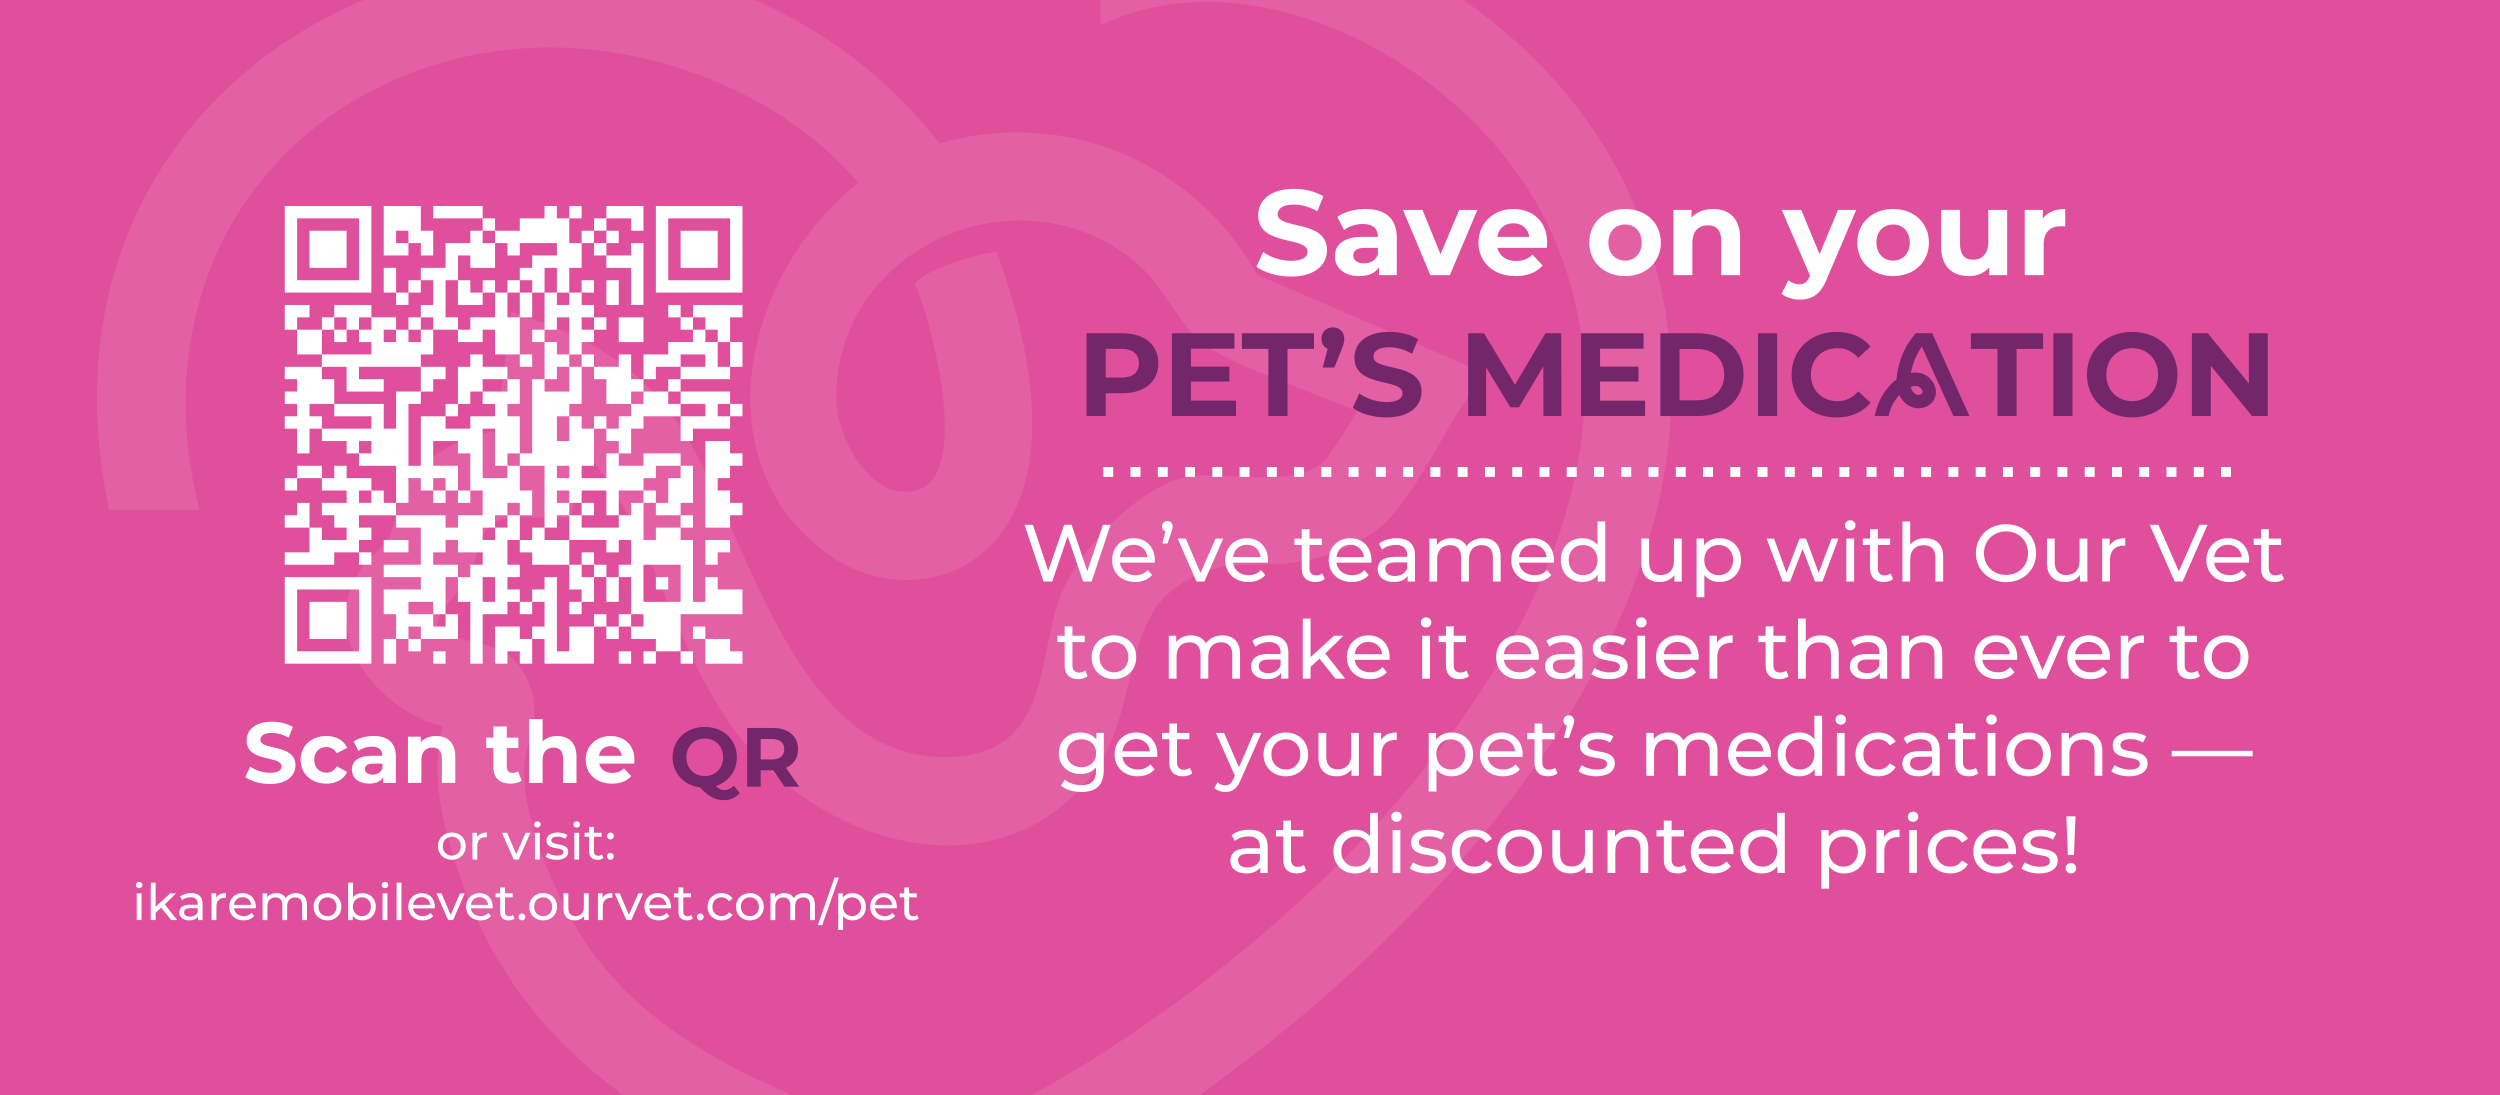 <svg viewBox="0 0 2411.92 1056.67" xmlns="http://www.w3.org/2000/svg" id="Layer_1">
  <defs>
    <style>
      .cls-1 {
        fill: #e04f9c;
      }

      .cls-2 {
        opacity: .17;
      }

      .cls-2, .cls-3 {
        fill: #fff;
      }

      .cls-4 {
        opacity: .56;
      }

      .cls-5 {
        fill: #73266a;
      }
    </style>
  </defs>
  <rect height="1056.67" width="2411.92" y="0" class="cls-1"></rect>
  <g class="cls-4">
    <path d="M491.86,499.33c9.95-1.54,56.92,1.63,59.04-.42l12.78-64.66c76.08,88.19,87.45,216.18,171.08,300.98,85.14,86.32,232.69,120.5,317.13,14.22,45.81-57.66,31.36-142.84,79.27-180.18,45.64-35.56,77.14-18.71,127.1-27.85,27.97-5.12,64.34-21.2,83.59-42.54,31.04-34.38,55.22-93.71,85.73-130.62l1.24-9.8-215.74-93.43c-61.53-108.45-185.04-161.56-306.51-126.7-50.29-63.91-111.93-109.49-178.58-138.34h-377.37C189.05,68.65,70.1,226.16,97.49,446.4c1.9,15.24,4.55,30.41,7.88,45.49h87.14c-17.14-65.94-19.18-134.97.87-204.56C241.32,120.97,409.59,27.51,578.06,48.71c95.05,11.96,187.46,55.29,250.43,127.87-107.03,81.66-154.25,265.51-32.05,356.43,55.55,41.33,134.12,35.36,173.36-24.2,48.36-73.38,19.54-188.61-7.98-265.54-14.64-.49-75.23,18.75-78.91,31.17,16.37,36.6,53.23,181.02,3.54,197.84-44.51,15.07-79.19-49.22-79.62-86.88-1.72-149.4,182.53-228.19,293.89-127.84,23.27,20.96,38.81,58.22,59.6,73.73,29.45,21.96,105.18,46.47,142.51,62.99,2.34,1.04,7.53-1.02,4.96,5.65-.93,2.42-26.11,40.34-28.74,43.35-25.43,29.16-94.83,10.86-131.35,16.4-47.28,7.16-106.95,70.67-124.07,113.75-23.05,57.98-9.68,148.86-99.41,156.42-159.1,13.41-201.45-216.85-267.13-316.94-41.31-62.96-93.61-89.2-163.62-112.01l-14.82,114.96c-37.36,5.71-77.88,27.9-92.57,64.19-4.63,11.44-4.97,26.87-10.02,36.81-5.32,10.46-22.97,24.37-29.78,35.09-39.44,62.08,19.88,133.93,80.78,148.77-12.83,47.23.65,97.44,15.86,142.58,32.12,95.29,87.47,161.34,158.64,213.37h163.24c-77.38-33.24-150.61-74.61-198.64-145.63-27.89-41.25-60.39-115.67-60.53-165.7-.08-32.8,20.4-53.29,2.91-90.19-17.73-37.42-46.16-31.32-76.44-42.47-28.49-10.51,11.49-38.86,20.07-55.72,12.03-23.67,5.91-52.4,39.68-57.62Z" class="cls-2"></path>
    <path d="M1575.12,193.97c-33.63-77.89-92.63-145.28-163.48-193.97h-349.88v24.33c153.95-73.57,366.97,44.24,436.55,203.21,110.74,253-101.28,522.51-284.11,677.01-67.89,57.37-141.11,109.22-219.18,152.11h162c276.47-196.95,559.77-534.57,418.1-862.7Z" class="cls-2"></path>
  </g>
  <path d="M274.73,198.74h11.93v11.93h-11.93v-11.93ZM286.66,198.74h11.93v11.93h-11.93v-11.93ZM298.6,198.74h11.93v11.93h-11.93v-11.93ZM310.53,198.74h11.93v11.93h-11.93v-11.93ZM322.47,198.74h11.93v11.93h-11.93v-11.93ZM334.4,198.74h11.93v11.93h-11.93v-11.93ZM346.34,198.74h11.93v11.93h-11.93v-11.93ZM370.2,198.74h11.93v11.93h-11.93v-11.93ZM382.14,198.74h11.93v11.93h-11.93v-11.93ZM394.07,198.74h11.93v11.93h-11.93v-11.93ZM417.94,198.74h11.93v11.93h-11.93v-11.93ZM429.88,198.74h11.93v11.93h-11.93v-11.93ZM441.81,198.74h11.93v11.93h-11.93v-11.93ZM453.74,198.74h11.93v11.93h-11.93v-11.93ZM525.35,198.74h11.93v11.93h-11.93v-11.93ZM549.22,198.74h11.93v11.93h-11.93v-11.93ZM585.02,198.74h11.93v11.93h-11.93v-11.93ZM596.96,198.74h11.93v11.93h-11.93v-11.93ZM608.89,198.74h11.93v11.93h-11.93v-11.93ZM632.76,198.74h11.93v11.93h-11.93v-11.93ZM644.69,198.74h11.93v11.93h-11.93v-11.93ZM656.63,198.74h11.93v11.93h-11.93v-11.93ZM668.56,198.74h11.93v11.93h-11.93v-11.93ZM680.49,198.74h11.93v11.93h-11.93v-11.93ZM692.43,198.74h11.93v11.93h-11.93v-11.93ZM704.36,198.74h11.93v11.93h-11.93v-11.93ZM274.73,210.68h11.93v11.93h-11.93v-11.93ZM346.34,210.68h11.93v11.93h-11.93v-11.93ZM370.2,210.68h11.93v11.93h-11.93v-11.93ZM382.14,210.68h11.93v11.93h-11.93v-11.93ZM394.07,210.68h11.93v11.93h-11.93v-11.93ZM465.68,210.68h11.93v11.93h-11.93v-11.93ZM501.48,210.68h11.93v11.93h-11.93v-11.93ZM513.42,210.68h11.93v11.93h-11.93v-11.93ZM525.35,210.68h11.93v11.93h-11.93v-11.93ZM537.28,210.68h11.93v11.93h-11.93v-11.93ZM573.09,210.68h11.93v11.93h-11.93v-11.93ZM608.89,210.68h11.93v11.93h-11.93v-11.93ZM632.76,210.68h11.93v11.93h-11.93v-11.93ZM704.36,210.68h11.93v11.93h-11.93v-11.93ZM274.73,222.61h11.93v11.93h-11.93v-11.93ZM298.6,222.61h11.93v11.93h-11.93v-11.93ZM310.53,222.61h11.93v11.93h-11.93v-11.93ZM322.47,222.61h11.93v11.93h-11.93v-11.93ZM346.34,222.61h11.93v11.93h-11.93v-11.93ZM370.2,222.61h11.93v11.93h-11.93v-11.93ZM394.07,222.61h11.93v11.93h-11.93v-11.93ZM406.01,222.61h11.93v11.93h-11.93v-11.93ZM453.74,222.61h11.93v11.93h-11.93v-11.93ZM477.61,222.61h11.93v11.93h-11.93v-11.93ZM489.55,222.61h11.93v11.93h-11.93v-11.93ZM501.48,222.61h11.93v11.93h-11.93v-11.93ZM513.42,222.61h11.93v11.93h-11.93v-11.93ZM525.35,222.61h11.93v11.93h-11.93v-11.93ZM537.28,222.61h11.93v11.93h-11.93v-11.93ZM561.15,222.61h11.93v11.93h-11.93v-11.93ZM585.02,222.61h11.93v11.93h-11.93v-11.93ZM632.76,222.61h11.93v11.93h-11.93v-11.93ZM656.63,222.61h11.93v11.93h-11.93v-11.93ZM668.56,222.61h11.93v11.93h-11.93v-11.93ZM680.49,222.61h11.93v11.93h-11.93v-11.93ZM704.36,222.61h11.93v11.93h-11.93v-11.93ZM274.73,234.54h11.93v11.93h-11.93v-11.93ZM298.6,234.54h11.93v11.93h-11.93v-11.93ZM310.53,234.54h11.93v11.93h-11.93v-11.93ZM322.47,234.54h11.93v11.93h-11.93v-11.93ZM346.34,234.54h11.93v11.93h-11.93v-11.93ZM370.2,234.54h11.93v11.93h-11.93v-11.93ZM382.14,234.54h11.93v11.93h-11.93v-11.93ZM406.01,234.54h11.93v11.93h-11.93v-11.93ZM429.88,234.54h11.93v11.93h-11.93v-11.93ZM441.81,234.54h11.93v11.93h-11.93v-11.93ZM453.74,234.54h11.93v11.93h-11.93v-11.93ZM465.68,234.54h11.93v11.93h-11.93v-11.93ZM489.55,234.54h11.93v11.93h-11.93v-11.93ZM537.28,234.54h11.93v11.93h-11.93v-11.93ZM549.22,234.54h11.93v11.93h-11.93v-11.93ZM573.09,234.54h11.93v11.93h-11.93v-11.93ZM608.89,234.54h11.93v11.93h-11.93v-11.93ZM632.76,234.54h11.93v11.93h-11.93v-11.93ZM656.63,234.54h11.93v11.93h-11.93v-11.93ZM668.56,234.54h11.93v11.93h-11.93v-11.93ZM680.49,234.54h11.93v11.93h-11.93v-11.93ZM704.36,234.54h11.93v11.93h-11.93v-11.93ZM274.73,246.48h11.93v11.93h-11.93v-11.93ZM298.6,246.48h11.93v11.93h-11.93v-11.93ZM310.53,246.48h11.93v11.93h-11.93v-11.93ZM322.47,246.48h11.93v11.93h-11.93v-11.93ZM346.34,246.48h11.93v11.93h-11.93v-11.93ZM429.88,246.48h11.93v11.93h-11.93v-11.93ZM453.74,246.48h11.93v11.93h-11.93v-11.93ZM465.68,246.48h11.93v11.93h-11.93v-11.93ZM513.42,246.48h11.93v11.93h-11.93v-11.93ZM525.35,246.48h11.93v11.93h-11.93v-11.93ZM537.28,246.48h11.93v11.93h-11.93v-11.93ZM549.22,246.48h11.93v11.93h-11.93v-11.93ZM585.02,246.48h11.93v11.93h-11.93v-11.93ZM596.96,246.48h11.93v11.93h-11.93v-11.93ZM608.89,246.48h11.93v11.93h-11.93v-11.93ZM632.76,246.48h11.93v11.93h-11.93v-11.93ZM656.63,246.48h11.93v11.93h-11.93v-11.93ZM668.56,246.48h11.93v11.93h-11.93v-11.93ZM680.49,246.48h11.93v11.93h-11.93v-11.93ZM704.36,246.48h11.93v11.93h-11.93v-11.93ZM274.73,258.41h11.93v11.93h-11.93v-11.93ZM346.34,258.41h11.93v11.93h-11.93v-11.93ZM370.2,258.41h11.93v11.93h-11.93v-11.93ZM406.01,258.41h11.93v11.93h-11.93v-11.93ZM417.94,258.41h11.93v11.93h-11.93v-11.93ZM429.88,258.41h11.93v11.93h-11.93v-11.93ZM501.48,258.41h11.93v11.93h-11.93v-11.93ZM513.42,258.41h11.93v11.93h-11.93v-11.93ZM537.28,258.41h11.93v11.93h-11.93v-11.93ZM608.89,258.41h11.93v11.93h-11.93v-11.93ZM632.76,258.41h11.93v11.93h-11.93v-11.93ZM704.36,258.41h11.93v11.93h-11.93v-11.93ZM274.73,270.35h11.93v11.93h-11.93v-11.93ZM286.66,270.35h11.93v11.93h-11.93v-11.93ZM298.6,270.35h11.93v11.93h-11.93v-11.93ZM310.53,270.35h11.93v11.93h-11.93v-11.93ZM322.47,270.35h11.93v11.93h-11.93v-11.93ZM334.4,270.35h11.93v11.93h-11.93v-11.93ZM346.34,270.35h11.93v11.93h-11.93v-11.93ZM370.2,270.35h11.93v11.93h-11.93v-11.93ZM394.07,270.35h11.93v11.93h-11.93v-11.93ZM417.94,270.35h11.93v11.93h-11.93v-11.93ZM441.81,270.35h11.93v11.93h-11.93v-11.93ZM465.68,270.35h11.93v11.93h-11.93v-11.93ZM489.55,270.35h11.93v11.93h-11.93v-11.93ZM513.42,270.35h11.93v11.93h-11.93v-11.93ZM537.28,270.35h11.93v11.93h-11.93v-11.93ZM561.15,270.35h11.93v11.93h-11.93v-11.93ZM585.02,270.35h11.93v11.93h-11.93v-11.93ZM608.89,270.35h11.93v11.93h-11.93v-11.93ZM632.76,270.35h11.93v11.93h-11.93v-11.93ZM644.69,270.35h11.93v11.93h-11.93v-11.93ZM656.63,270.35h11.93v11.93h-11.93v-11.93ZM668.56,270.35h11.93v11.93h-11.93v-11.93ZM680.49,270.35h11.93v11.93h-11.93v-11.93ZM692.43,270.35h11.93v11.93h-11.93v-11.93ZM704.36,270.35h11.93v11.93h-11.93v-11.93ZM382.14,282.28h11.93v11.93h-11.93v-11.93ZM417.94,282.28h11.93v11.93h-11.93v-11.93ZM441.81,282.28h11.93v11.93h-11.93v-11.93ZM453.74,282.28h11.93v11.93h-11.93v-11.93ZM477.61,282.28h11.93v11.93h-11.93v-11.93ZM501.48,282.28h11.93v11.93h-11.93v-11.93ZM525.35,282.28h11.93v11.93h-11.93v-11.93ZM549.22,282.28h11.93v11.93h-11.93v-11.93ZM585.02,282.28h11.93v11.93h-11.93v-11.93ZM608.89,282.28h11.93v11.93h-11.93v-11.93ZM274.73,294.22h11.93v11.93h-11.93v-11.93ZM286.66,294.22h11.93v11.93h-11.93v-11.93ZM322.47,294.22h11.93v11.93h-11.93v-11.93ZM334.4,294.22h11.93v11.93h-11.93v-11.93ZM346.34,294.22h11.93v11.93h-11.93v-11.93ZM406.01,294.22h11.93v11.93h-11.93v-11.93ZM417.94,294.22h11.93v11.93h-11.93v-11.93ZM477.61,294.22h11.93v11.93h-11.93v-11.93ZM501.48,294.22h11.93v11.93h-11.93v-11.93ZM525.35,294.22h11.93v11.93h-11.93v-11.93ZM537.28,294.22h11.93v11.93h-11.93v-11.93ZM549.22,294.22h11.93v11.93h-11.93v-11.93ZM561.15,294.22h11.93v11.93h-11.93v-11.93ZM644.69,294.22h11.93v11.93h-11.93v-11.93ZM668.56,294.22h11.93v11.93h-11.93v-11.93ZM680.49,294.22h11.93v11.93h-11.93v-11.93ZM692.43,294.22h11.93v11.93h-11.93v-11.93ZM704.36,294.22h11.93v11.93h-11.93v-11.93ZM274.73,306.15h11.93v11.93h-11.93v-11.93ZM310.53,306.15h11.93v11.93h-11.93v-11.93ZM334.4,306.15h11.93v11.93h-11.93v-11.93ZM358.27,306.15h11.93v11.93h-11.93v-11.93ZM370.2,306.15h11.93v11.93h-11.93v-11.93ZM394.07,306.15h11.93v11.93h-11.93v-11.93ZM417.94,306.15h11.93v11.93h-11.93v-11.93ZM429.88,306.15h11.93v11.93h-11.93v-11.93ZM453.74,306.15h11.93v11.93h-11.93v-11.93ZM465.68,306.15h11.93v11.93h-11.93v-11.93ZM477.61,306.15h11.93v11.93h-11.93v-11.93ZM489.55,306.15h11.93v11.93h-11.93v-11.93ZM525.35,306.15h11.93v11.93h-11.93v-11.93ZM549.22,306.15h11.93v11.93h-11.93v-11.93ZM573.09,306.15h11.93v11.93h-11.93v-11.93ZM596.96,306.15h11.93v11.93h-11.93v-11.93ZM608.89,306.15h11.93v11.93h-11.93v-11.93ZM656.63,306.15h11.93v11.93h-11.93v-11.93ZM680.49,306.15h11.93v11.93h-11.93v-11.93ZM692.43,306.15h11.93v11.93h-11.93v-11.93ZM286.66,318.08h11.93v11.93h-11.93v-11.93ZM298.6,318.08h11.93v11.93h-11.93v-11.93ZM322.47,318.08h11.93v11.93h-11.93v-11.93ZM346.34,318.08h11.93v11.93h-11.93v-11.93ZM358.27,318.08h11.93v11.93h-11.93v-11.93ZM382.14,318.08h11.93v11.93h-11.93v-11.93ZM406.01,318.08h11.93v11.93h-11.93v-11.93ZM441.81,318.08h11.93v11.93h-11.93v-11.93ZM453.74,318.08h11.93v11.93h-11.93v-11.93ZM477.61,318.08h11.93v11.93h-11.93v-11.93ZM489.55,318.08h11.93v11.93h-11.93v-11.93ZM513.42,318.08h11.93v11.93h-11.93v-11.93ZM549.22,318.08h11.93v11.93h-11.93v-11.93ZM561.15,318.08h11.93v11.93h-11.93v-11.93ZM596.96,318.08h11.93v11.93h-11.93v-11.93ZM608.89,318.08h11.93v11.93h-11.93v-11.93ZM668.56,318.08h11.93v11.93h-11.93v-11.93ZM692.43,318.08h11.93v11.93h-11.93v-11.93ZM286.66,330.02h11.93v11.93h-11.93v-11.93ZM298.6,330.02h11.93v11.93h-11.93v-11.93ZM358.27,330.02h11.93v11.93h-11.93v-11.93ZM370.2,330.02h11.93v11.93h-11.93v-11.93ZM382.14,330.02h11.93v11.93h-11.93v-11.93ZM394.07,330.02h11.93v11.93h-11.93v-11.93ZM406.01,330.02h11.93v11.93h-11.93v-11.93ZM477.61,330.02h11.93v11.93h-11.93v-11.93ZM489.55,330.02h11.93v11.93h-11.93v-11.93ZM525.35,330.02h11.93v11.93h-11.93v-11.93ZM549.22,330.02h11.93v11.93h-11.93v-11.93ZM644.69,330.02h11.93v11.93h-11.93v-11.93ZM656.63,330.02h11.93v11.93h-11.93v-11.93ZM668.56,330.02h11.93v11.93h-11.93v-11.93ZM680.49,330.02h11.93v11.93h-11.93v-11.93ZM704.36,330.02h11.93v11.93h-11.93v-11.93ZM310.53,341.95h11.93v11.93h-11.93v-11.93ZM322.47,341.95h11.93v11.93h-11.93v-11.93ZM334.4,341.95h11.93v11.93h-11.93v-11.93ZM346.34,341.95h11.93v11.93h-11.93v-11.93ZM358.27,341.95h11.93v11.93h-11.93v-11.93ZM370.2,341.95h11.93v11.93h-11.93v-11.93ZM382.14,341.95h11.93v11.93h-11.93v-11.93ZM394.07,341.95h11.93v11.93h-11.93v-11.93ZM453.74,341.95h11.93v11.93h-11.93v-11.93ZM501.48,341.95h11.93v11.93h-11.93v-11.93ZM525.35,341.95h11.93v11.93h-11.93v-11.93ZM537.28,341.95h11.93v11.93h-11.93v-11.93ZM561.15,341.95h11.93v11.93h-11.93v-11.93ZM596.96,341.95h11.93v11.93h-11.93v-11.93ZM620.82,341.95h11.93v11.93h-11.93v-11.93ZM632.76,341.95h11.93v11.93h-11.93v-11.93ZM644.69,341.95h11.93v11.93h-11.93v-11.93ZM680.49,341.95h11.93v11.93h-11.93v-11.93ZM704.36,341.95h11.93v11.93h-11.93v-11.93ZM274.73,353.89h11.93v11.93h-11.93v-11.93ZM286.66,353.89h11.93v11.93h-11.93v-11.93ZM298.6,353.89h11.93v11.93h-11.93v-11.93ZM334.4,353.89h11.93v11.93h-11.93v-11.93ZM406.01,353.89h11.93v11.93h-11.93v-11.93ZM417.94,353.89h11.93v11.93h-11.93v-11.93ZM441.81,353.89h11.93v11.93h-11.93v-11.93ZM453.74,353.89h11.93v11.93h-11.93v-11.93ZM465.68,353.89h11.93v11.93h-11.93v-11.93ZM477.61,353.89h11.93v11.93h-11.93v-11.93ZM525.35,353.89h11.93v11.93h-11.93v-11.93ZM549.22,353.89h11.93v11.93h-11.93v-11.93ZM573.09,353.89h11.93v11.93h-11.93v-11.93ZM585.02,353.89h11.93v11.93h-11.93v-11.93ZM596.96,353.89h11.93v11.93h-11.93v-11.93ZM620.82,353.89h11.93v11.93h-11.93v-11.93ZM656.63,353.89h11.93v11.93h-11.93v-11.93ZM668.56,353.89h11.93v11.93h-11.93v-11.93ZM680.49,353.89h11.93v11.93h-11.93v-11.93ZM692.43,353.89h11.93v11.93h-11.93v-11.93ZM286.66,365.82h11.93v11.93h-11.93v-11.93ZM298.6,365.82h11.93v11.93h-11.93v-11.93ZM310.53,365.82h11.93v11.93h-11.93v-11.93ZM334.4,365.82h11.93v11.93h-11.93v-11.93ZM346.34,365.82h11.93v11.93h-11.93v-11.93ZM358.27,365.82h11.93v11.93h-11.93v-11.93ZM406.01,365.82h11.93v11.93h-11.93v-11.93ZM441.81,365.82h11.93v11.93h-11.93v-11.93ZM453.74,365.82h11.93v11.93h-11.93v-11.93ZM489.55,365.82h11.93v11.93h-11.93v-11.93ZM513.42,365.82h11.93v11.93h-11.93v-11.93ZM549.22,365.82h11.93v11.93h-11.93v-11.93ZM585.02,365.82h11.93v11.93h-11.93v-11.93ZM596.96,365.82h11.93v11.93h-11.93v-11.93ZM608.89,365.82h11.93v11.93h-11.93v-11.93ZM644.69,365.82h11.93v11.93h-11.93v-11.93ZM274.73,377.76h11.93v11.93h-11.93v-11.93ZM286.66,377.76h11.93v11.93h-11.93v-11.93ZM298.6,377.76h11.93v11.93h-11.93v-11.93ZM310.53,377.76h11.93v11.93h-11.93v-11.93ZM382.14,377.76h11.93v11.93h-11.93v-11.93ZM394.07,377.76h11.93v11.93h-11.93v-11.93ZM441.81,377.76h11.93v11.93h-11.93v-11.93ZM465.68,377.76h11.93v11.93h-11.93v-11.93ZM477.61,377.76h11.93v11.93h-11.93v-11.93ZM489.55,377.76h11.93v11.93h-11.93v-11.93ZM513.42,377.76h11.93v11.93h-11.93v-11.93ZM525.35,377.76h11.93v11.93h-11.93v-11.93ZM537.28,377.76h11.93v11.93h-11.93v-11.93ZM549.22,377.76h11.93v11.93h-11.93v-11.93ZM585.02,377.76h11.93v11.93h-11.93v-11.93ZM596.96,377.76h11.93v11.93h-11.93v-11.93ZM620.82,377.76h11.93v11.93h-11.93v-11.93ZM632.76,377.76h11.93v11.93h-11.93v-11.93ZM656.63,377.76h11.93v11.93h-11.93v-11.93ZM668.56,377.76h11.93v11.93h-11.93v-11.93ZM680.49,377.76h11.93v11.93h-11.93v-11.93ZM692.43,377.76h11.93v11.93h-11.93v-11.93ZM286.66,389.69h11.93v11.93h-11.93v-11.93ZM322.47,389.69h11.93v11.93h-11.93v-11.93ZM334.4,389.69h11.93v11.93h-11.93v-11.93ZM346.34,389.69h11.93v11.93h-11.93v-11.93ZM358.27,389.69h11.93v11.93h-11.93v-11.93ZM382.14,389.69h11.93v11.93h-11.93v-11.93ZM429.88,389.69h11.93v11.93h-11.93v-11.93ZM477.61,389.69h11.93v11.93h-11.93v-11.93ZM513.42,389.69h11.93v11.93h-11.93v-11.93ZM525.35,389.69h11.93v11.93h-11.93v-11.93ZM537.28,389.69h11.93v11.93h-11.93v-11.93ZM608.89,389.69h11.93v11.93h-11.93v-11.93ZM620.82,389.69h11.93v11.93h-11.93v-11.93ZM632.76,389.69h11.93v11.93h-11.93v-11.93ZM644.69,389.69h11.93v11.93h-11.93v-11.93ZM680.49,389.69h11.93v11.93h-11.93v-11.93ZM704.36,389.69h11.93v11.93h-11.93v-11.93ZM274.73,401.62h11.93v11.93h-11.93v-11.93ZM286.66,401.62h11.93v11.93h-11.93v-11.93ZM298.6,401.62h11.93v11.93h-11.93v-11.93ZM358.27,401.62h11.93v11.93h-11.93v-11.93ZM382.14,401.62h11.93v11.93h-11.93v-11.93ZM406.01,401.62h11.93v11.93h-11.93v-11.93ZM417.94,401.62h11.93v11.93h-11.93v-11.93ZM453.74,401.62h11.93v11.93h-11.93v-11.93ZM465.68,401.62h11.93v11.93h-11.93v-11.93ZM477.61,401.62h11.93v11.93h-11.93v-11.93ZM489.55,401.62h11.93v11.93h-11.93v-11.93ZM513.42,401.62h11.93v11.93h-11.93v-11.93ZM525.35,401.62h11.93v11.93h-11.93v-11.93ZM549.22,401.62h11.93v11.93h-11.93v-11.93ZM573.09,401.62h11.93v11.93h-11.93v-11.93ZM596.96,401.62h11.93v11.93h-11.93v-11.93ZM608.89,401.62h11.93v11.93h-11.93v-11.93ZM656.63,401.62h11.93v11.93h-11.93v-11.93ZM668.56,401.62h11.93v11.93h-11.93v-11.93ZM680.49,401.62h11.93v11.93h-11.93v-11.93ZM692.43,401.62h11.93v11.93h-11.93v-11.93ZM286.66,413.56h11.93v11.93h-11.93v-11.93ZM310.53,413.56h11.93v11.93h-11.93v-11.93ZM322.47,413.56h11.93v11.93h-11.93v-11.93ZM334.4,413.56h11.93v11.93h-11.93v-11.93ZM346.34,413.56h11.93v11.93h-11.93v-11.93ZM358.27,413.56h11.93v11.93h-11.93v-11.93ZM370.2,413.56h11.93v11.93h-11.93v-11.93ZM382.14,413.56h11.93v11.93h-11.93v-11.93ZM406.01,413.56h11.93v11.93h-11.93v-11.93ZM417.94,413.56h11.93v11.93h-11.93v-11.93ZM429.88,413.56h11.93v11.93h-11.93v-11.93ZM441.81,413.56h11.93v11.93h-11.93v-11.93ZM453.74,413.56h11.93v11.93h-11.93v-11.93ZM477.61,413.56h11.93v11.93h-11.93v-11.93ZM489.55,413.56h11.93v11.93h-11.93v-11.93ZM513.42,413.56h11.93v11.93h-11.93v-11.93ZM525.35,413.56h11.93v11.93h-11.93v-11.93ZM549.22,413.56h11.93v11.93h-11.93v-11.93ZM561.15,413.56h11.93v11.93h-11.93v-11.93ZM585.02,413.56h11.93v11.93h-11.93v-11.93ZM596.96,413.56h11.93v11.93h-11.93v-11.93ZM656.63,413.56h11.93v11.93h-11.93v-11.93ZM286.66,425.49h11.93v11.93h-11.93v-11.93ZM334.4,425.49h11.93v11.93h-11.93v-11.93ZM358.27,425.49h11.93v11.93h-11.93v-11.93ZM370.2,425.49h11.93v11.93h-11.93v-11.93ZM382.14,425.49h11.93v11.93h-11.93v-11.93ZM406.01,425.49h11.93v11.93h-11.93v-11.93ZM441.81,425.49h11.93v11.93h-11.93v-11.93ZM453.74,425.49h11.93v11.93h-11.93v-11.93ZM477.61,425.49h11.93v11.93h-11.93v-11.93ZM489.55,425.49h11.93v11.93h-11.93v-11.93ZM513.42,425.49h11.93v11.93h-11.93v-11.93ZM525.35,425.49h11.93v11.93h-11.93v-11.93ZM537.28,425.49h11.93v11.93h-11.93v-11.93ZM549.22,425.49h11.93v11.93h-11.93v-11.93ZM561.15,425.49h11.93v11.93h-11.93v-11.93ZM596.96,425.49h11.93v11.93h-11.93v-11.93ZM680.49,425.49h11.93v11.93h-11.93v-11.93ZM692.43,425.49h11.93v11.93h-11.93v-11.93ZM346.34,437.43h11.93v11.93h-11.93v-11.93ZM358.27,437.43h11.93v11.93h-11.93v-11.93ZM370.2,437.43h11.93v11.93h-11.93v-11.93ZM382.14,437.43h11.93v11.93h-11.93v-11.93ZM406.01,437.43h11.93v11.93h-11.93v-11.93ZM453.74,437.43h11.93v11.93h-11.93v-11.93ZM477.61,437.43h11.93v11.93h-11.93v-11.93ZM501.48,437.43h11.93v11.93h-11.93v-11.93ZM513.42,437.43h11.93v11.93h-11.93v-11.93ZM525.35,437.43h11.93v11.93h-11.93v-11.93ZM537.28,437.43h11.93v11.93h-11.93v-11.93ZM549.22,437.43h11.93v11.93h-11.93v-11.93ZM561.15,437.43h11.93v11.93h-11.93v-11.93ZM585.02,437.43h11.93v11.93h-11.93v-11.93ZM620.82,437.43h11.93v11.93h-11.93v-11.93ZM632.76,437.43h11.93v11.93h-11.93v-11.93ZM644.69,437.43h11.93v11.93h-11.93v-11.93ZM680.49,437.43h11.93v11.93h-11.93v-11.93ZM692.43,437.43h11.93v11.93h-11.93v-11.93ZM704.36,437.43h11.93v11.93h-11.93v-11.93ZM286.66,449.36h11.93v11.93h-11.93v-11.93ZM298.6,449.36h11.93v11.93h-11.93v-11.93ZM322.47,449.36h11.93v11.93h-11.93v-11.93ZM382.14,449.36h11.93v11.93h-11.93v-11.93ZM394.07,449.36h11.93v11.93h-11.93v-11.93ZM406.01,449.36h11.93v11.93h-11.93v-11.93ZM417.94,449.36h11.93v11.93h-11.93v-11.93ZM429.88,449.36h11.93v11.93h-11.93v-11.93ZM453.74,449.36h11.93v11.93h-11.93v-11.93ZM489.55,449.36h11.93v11.93h-11.93v-11.93ZM525.35,449.36h11.93v11.93h-11.93v-11.93ZM549.22,449.36h11.93v11.93h-11.93v-11.93ZM585.02,449.36h11.93v11.93h-11.93v-11.93ZM596.96,449.36h11.93v11.93h-11.93v-11.93ZM608.89,449.36h11.93v11.93h-11.93v-11.93ZM620.82,449.36h11.93v11.93h-11.93v-11.93ZM656.63,449.36h11.93v11.93h-11.93v-11.93ZM680.49,449.36h11.93v11.93h-11.93v-11.93ZM692.43,449.36h11.93v11.93h-11.93v-11.93ZM274.73,461.29h11.93v11.93h-11.93v-11.93ZM310.53,461.29h11.93v11.93h-11.93v-11.93ZM322.47,461.29h11.93v11.93h-11.93v-11.93ZM334.4,461.29h11.93v11.93h-11.93v-11.93ZM346.34,461.29h11.93v11.93h-11.93v-11.93ZM382.14,461.29h11.93v11.93h-11.93v-11.93ZM406.01,461.29h11.93v11.93h-11.93v-11.93ZM429.88,461.29h11.93v11.93h-11.93v-11.93ZM453.74,461.29h11.93v11.93h-11.93v-11.93ZM465.68,461.29h11.93v11.93h-11.93v-11.93ZM477.61,461.29h11.93v11.93h-11.93v-11.93ZM489.55,461.29h11.93v11.93h-11.93v-11.93ZM525.35,461.29h11.93v11.93h-11.93v-11.93ZM537.28,461.29h11.93v11.93h-11.93v-11.93ZM549.22,461.29h11.93v11.93h-11.93v-11.93ZM561.15,461.29h11.93v11.93h-11.93v-11.93ZM573.09,461.29h11.93v11.93h-11.93v-11.93ZM585.02,461.29h11.93v11.93h-11.93v-11.93ZM596.96,461.29h11.93v11.93h-11.93v-11.93ZM608.89,461.29h11.93v11.93h-11.93v-11.93ZM644.69,461.29h11.93v11.93h-11.93v-11.93ZM656.63,461.29h11.93v11.93h-11.93v-11.93ZM680.49,461.29h11.93v11.93h-11.93v-11.93ZM334.4,473.23h11.93v11.93h-11.93v-11.93ZM358.27,473.23h11.93v11.93h-11.93v-11.93ZM382.14,473.23h11.93v11.93h-11.93v-11.93ZM417.94,473.23h11.93v11.93h-11.93v-11.93ZM441.81,473.23h11.93v11.93h-11.93v-11.93ZM465.68,473.23h11.93v11.93h-11.93v-11.93ZM477.61,473.23h11.93v11.93h-11.93v-11.93ZM489.55,473.23h11.93v11.93h-11.93v-11.93ZM501.48,473.23h11.93v11.93h-11.93v-11.93ZM525.35,473.23h11.93v11.93h-11.93v-11.93ZM549.22,473.23h11.93v11.93h-11.93v-11.93ZM585.02,473.23h11.93v11.93h-11.93v-11.93ZM620.82,473.23h11.93v11.93h-11.93v-11.93ZM644.69,473.23h11.93v11.93h-11.93v-11.93ZM656.63,473.23h11.93v11.93h-11.93v-11.93ZM680.49,473.23h11.93v11.93h-11.93v-11.93ZM692.43,473.23h11.93v11.93h-11.93v-11.93ZM286.66,485.16h11.93v11.93h-11.93v-11.93ZM310.53,485.16h11.93v11.93h-11.93v-11.93ZM322.47,485.16h11.93v11.93h-11.93v-11.93ZM334.4,485.16h11.93v11.93h-11.93v-11.93ZM346.34,485.16h11.93v11.93h-11.93v-11.93ZM358.27,485.16h11.93v11.93h-11.93v-11.93ZM370.2,485.16h11.93v11.93h-11.93v-11.93ZM465.68,485.16h11.93v11.93h-11.93v-11.93ZM477.61,485.16h11.93v11.93h-11.93v-11.93ZM501.48,485.16h11.93v11.93h-11.93v-11.93ZM525.35,485.16h11.93v11.93h-11.93v-11.93ZM537.28,485.16h11.93v11.93h-11.93v-11.93ZM561.15,485.16h11.93v11.93h-11.93v-11.93ZM585.02,485.16h11.93v11.93h-11.93v-11.93ZM608.89,485.16h11.93v11.93h-11.93v-11.93ZM632.76,485.16h11.93v11.93h-11.93v-11.93ZM644.69,485.16h11.93v11.93h-11.93v-11.93ZM680.49,485.16h11.93v11.93h-11.93v-11.93ZM692.43,485.16h11.93v11.93h-11.93v-11.93ZM704.36,485.16h11.93v11.93h-11.93v-11.93ZM274.73,497.1h11.93v11.93h-11.93v-11.93ZM286.66,497.1h11.93v11.93h-11.93v-11.93ZM322.47,497.1h11.93v11.93h-11.93v-11.93ZM334.4,497.1h11.93v11.93h-11.93v-11.93ZM382.14,497.1h11.93v11.93h-11.93v-11.93ZM394.07,497.1h11.93v11.93h-11.93v-11.93ZM406.01,497.1h11.93v11.93h-11.93v-11.93ZM417.94,497.1h11.93v11.93h-11.93v-11.93ZM441.81,497.1h11.93v11.93h-11.93v-11.93ZM453.74,497.1h11.93v11.93h-11.93v-11.93ZM465.68,497.1h11.93v11.93h-11.93v-11.93ZM489.55,497.1h11.93v11.93h-11.93v-11.93ZM525.35,497.1h11.93v11.93h-11.93v-11.93ZM549.22,497.1h11.93v11.93h-11.93v-11.93ZM596.96,497.1h11.93v11.93h-11.93v-11.93ZM608.89,497.1h11.93v11.93h-11.93v-11.93ZM656.63,497.1h11.93v11.93h-11.93v-11.93ZM680.49,497.1h11.93v11.93h-11.93v-11.93ZM692.43,497.1h11.93v11.93h-11.93v-11.93ZM298.6,509.03h11.93v11.93h-11.93v-11.93ZM334.4,509.03h11.93v11.93h-11.93v-11.93ZM346.34,509.03h11.93v11.93h-11.93v-11.93ZM406.01,509.03h11.93v11.93h-11.93v-11.93ZM417.94,509.03h11.93v11.93h-11.93v-11.93ZM429.88,509.03h11.93v11.93h-11.93v-11.93ZM441.81,509.03h11.93v11.93h-11.93v-11.93ZM453.74,509.03h11.93v11.93h-11.93v-11.93ZM477.61,509.03h11.93v11.93h-11.93v-11.93ZM489.55,509.03h11.93v11.93h-11.93v-11.93ZM513.42,509.03h11.93v11.93h-11.93v-11.93ZM549.22,509.03h11.93v11.93h-11.93v-11.93ZM561.15,509.03h11.93v11.93h-11.93v-11.93ZM573.09,509.03h11.93v11.93h-11.93v-11.93ZM585.02,509.03h11.93v11.93h-11.93v-11.93ZM596.96,509.03h11.93v11.93h-11.93v-11.93ZM608.89,509.03h11.93v11.93h-11.93v-11.93ZM632.76,509.03h11.93v11.93h-11.93v-11.93ZM644.69,509.03h11.93v11.93h-11.93v-11.93ZM298.6,520.97h11.93v11.93h-11.93v-11.93ZM310.53,520.97h11.93v11.93h-11.93v-11.93ZM322.47,520.97h11.93v11.93h-11.93v-11.93ZM334.4,520.97h11.93v11.93h-11.93v-11.93ZM370.2,520.97h11.93v11.93h-11.93v-11.93ZM382.14,520.97h11.93v11.93h-11.93v-11.93ZM406.01,520.97h11.93v11.93h-11.93v-11.93ZM417.94,520.97h11.93v11.93h-11.93v-11.93ZM441.81,520.97h11.93v11.93h-11.93v-11.93ZM453.74,520.97h11.93v11.93h-11.93v-11.93ZM465.68,520.97h11.93v11.93h-11.93v-11.93ZM477.61,520.97h11.93v11.93h-11.93v-11.93ZM501.48,520.97h11.93v11.93h-11.93v-11.93ZM513.42,520.97h11.93v11.93h-11.93v-11.93ZM525.35,520.97h11.93v11.93h-11.93v-11.93ZM537.28,520.97h11.93v11.93h-11.93v-11.93ZM585.02,520.97h11.93v11.93h-11.93v-11.93ZM608.89,520.97h11.93v11.93h-11.93v-11.93ZM620.82,520.97h11.93v11.93h-11.93v-11.93ZM632.76,520.97h11.93v11.93h-11.93v-11.93ZM644.69,520.97h11.93v11.93h-11.93v-11.93ZM656.63,520.97h11.93v11.93h-11.93v-11.93ZM680.49,520.97h11.93v11.93h-11.93v-11.93ZM692.43,520.97h11.93v11.93h-11.93v-11.93ZM274.73,532.9h11.93v11.93h-11.93v-11.93ZM286.66,532.9h11.93v11.93h-11.93v-11.93ZM298.6,532.9h11.93v11.93h-11.93v-11.93ZM310.53,532.9h11.93v11.93h-11.93v-11.93ZM346.34,532.9h11.93v11.93h-11.93v-11.93ZM406.01,532.9h11.93v11.93h-11.93v-11.93ZM465.68,532.9h11.93v11.93h-11.93v-11.93ZM477.61,532.9h11.93v11.93h-11.93v-11.93ZM513.42,532.9h11.93v11.93h-11.93v-11.93ZM525.35,532.9h11.93v11.93h-11.93v-11.93ZM537.28,532.9h11.93v11.93h-11.93v-11.93ZM561.15,532.9h11.93v11.93h-11.93v-11.93ZM608.89,532.9h11.93v11.93h-11.93v-11.93ZM620.82,532.9h11.93v11.93h-11.93v-11.93ZM632.76,532.9h11.93v11.93h-11.93v-11.93ZM644.69,532.9h11.93v11.93h-11.93v-11.93ZM656.63,532.9h11.93v11.93h-11.93v-11.93ZM680.49,532.9h11.93v11.93h-11.93v-11.93ZM370.2,544.83h11.93v11.93h-11.93v-11.93ZM382.14,544.83h11.93v11.93h-11.93v-11.93ZM394.07,544.83h11.93v11.93h-11.93v-11.93ZM406.01,544.83h11.93v11.93h-11.93v-11.93ZM417.94,544.83h11.93v11.93h-11.93v-11.93ZM429.88,544.83h11.93v11.93h-11.93v-11.93ZM453.74,544.83h11.93v11.93h-11.93v-11.93ZM465.68,544.83h11.93v11.93h-11.93v-11.93ZM477.61,544.83h11.93v11.93h-11.93v-11.93ZM489.55,544.83h11.93v11.93h-11.93v-11.93ZM549.22,544.83h11.93v11.93h-11.93v-11.93ZM573.09,544.83h11.93v11.93h-11.93v-11.93ZM596.96,544.83h11.93v11.93h-11.93v-11.93ZM608.89,544.83h11.93v11.93h-11.93v-11.93ZM656.63,544.83h11.93v11.93h-11.93v-11.93ZM274.73,556.77h11.93v11.93h-11.93v-11.93ZM286.66,556.77h11.93v11.93h-11.93v-11.93ZM298.6,556.77h11.93v11.93h-11.93v-11.93ZM310.53,556.77h11.93v11.93h-11.93v-11.93ZM322.47,556.77h11.93v11.93h-11.93v-11.93ZM334.4,556.77h11.93v11.93h-11.93v-11.93ZM346.34,556.77h11.93v11.93h-11.93v-11.93ZM406.01,556.77h11.93v11.93h-11.93v-11.93ZM417.94,556.77h11.93v11.93h-11.93v-11.93ZM441.81,556.77h11.93v11.93h-11.93v-11.93ZM453.74,556.77h11.93v11.93h-11.93v-11.93ZM477.61,556.77h11.93v11.93h-11.93v-11.93ZM525.35,556.77h11.93v11.93h-11.93v-11.93ZM549.22,556.77h11.93v11.93h-11.93v-11.93ZM561.15,556.77h11.93v11.93h-11.93v-11.93ZM585.02,556.77h11.93v11.93h-11.93v-11.93ZM608.89,556.77h11.93v11.93h-11.93v-11.93ZM632.76,556.77h11.93v11.93h-11.93v-11.93ZM656.63,556.77h11.93v11.93h-11.93v-11.93ZM680.49,556.77h11.93v11.93h-11.93v-11.93ZM274.73,568.7h11.93v11.93h-11.93v-11.93ZM346.34,568.7h11.93v11.93h-11.93v-11.93ZM370.2,568.7h11.93v11.93h-11.93v-11.93ZM382.14,568.7h11.93v11.93h-11.93v-11.93ZM394.07,568.7h11.93v11.93h-11.93v-11.93ZM406.01,568.7h11.93v11.93h-11.93v-11.93ZM417.94,568.7h11.93v11.93h-11.93v-11.93ZM441.81,568.7h11.93v11.93h-11.93v-11.93ZM453.74,568.7h11.93v11.93h-11.93v-11.93ZM477.61,568.7h11.93v11.93h-11.93v-11.93ZM489.55,568.7h11.93v11.93h-11.93v-11.93ZM513.42,568.7h11.93v11.93h-11.93v-11.93ZM525.35,568.7h11.93v11.93h-11.93v-11.93ZM561.15,568.7h11.93v11.93h-11.93v-11.93ZM585.02,568.7h11.93v11.93h-11.93v-11.93ZM608.89,568.7h11.93v11.93h-11.93v-11.93ZM656.63,568.7h11.93v11.93h-11.93v-11.93ZM680.49,568.7h11.93v11.93h-11.93v-11.93ZM692.43,568.7h11.93v11.93h-11.93v-11.93ZM704.36,568.7h11.93v11.93h-11.93v-11.93ZM274.73,580.64h11.93v11.93h-11.93v-11.93ZM298.6,580.64h11.93v11.93h-11.93v-11.93ZM310.53,580.64h11.93v11.93h-11.93v-11.93ZM322.47,580.64h11.93v11.93h-11.93v-11.93ZM346.34,580.64h11.93v11.93h-11.93v-11.93ZM370.2,580.64h11.93v11.93h-11.93v-11.93ZM382.14,580.64h11.93v11.93h-11.93v-11.93ZM417.94,580.64h11.93v11.93h-11.93v-11.93ZM453.74,580.64h11.93v11.93h-11.93v-11.93ZM465.68,580.64h11.93v11.93h-11.93v-11.93ZM477.61,580.64h11.93v11.93h-11.93v-11.93ZM501.48,580.64h11.93v11.93h-11.93v-11.93ZM525.35,580.64h11.93v11.93h-11.93v-11.93ZM549.22,580.64h11.93v11.93h-11.93v-11.93ZM608.89,580.64h11.93v11.93h-11.93v-11.93ZM620.82,580.64h11.93v11.93h-11.93v-11.93ZM632.76,580.64h11.93v11.93h-11.93v-11.93ZM644.69,580.64h11.93v11.93h-11.93v-11.93ZM656.63,580.64h11.93v11.93h-11.93v-11.93ZM668.56,580.64h11.93v11.93h-11.93v-11.93ZM680.49,580.64h11.93v11.93h-11.93v-11.93ZM692.43,580.64h11.93v11.93h-11.93v-11.93ZM704.36,580.64h11.93v11.93h-11.93v-11.93ZM274.73,592.57h11.93v11.93h-11.93v-11.93ZM298.6,592.57h11.93v11.93h-11.93v-11.93ZM310.53,592.57h11.93v11.93h-11.93v-11.93ZM322.47,592.57h11.93v11.93h-11.93v-11.93ZM346.34,592.57h11.93v11.93h-11.93v-11.93ZM382.14,592.57h11.93v11.93h-11.93v-11.93ZM394.07,592.57h11.93v11.93h-11.93v-11.93ZM406.01,592.57h11.93v11.93h-11.93v-11.93ZM429.88,592.57h11.93v11.93h-11.93v-11.93ZM453.74,592.57h11.93v11.93h-11.93v-11.93ZM525.35,592.57h11.93v11.93h-11.93v-11.93ZM573.09,592.57h11.93v11.93h-11.93v-11.93ZM596.96,592.57h11.93v11.93h-11.93v-11.93ZM620.82,592.57h11.93v11.93h-11.93v-11.93ZM632.76,592.57h11.93v11.93h-11.93v-11.93ZM644.69,592.57h11.93v11.93h-11.93v-11.93ZM274.73,604.51h11.93v11.93h-11.93v-11.93ZM298.6,604.51h11.93v11.93h-11.93v-11.93ZM310.53,604.51h11.93v11.93h-11.93v-11.93ZM322.47,604.51h11.93v11.93h-11.93v-11.93ZM346.34,604.51h11.93v11.93h-11.93v-11.93ZM382.14,604.51h11.93v11.93h-11.93v-11.93ZM406.01,604.51h11.93v11.93h-11.93v-11.93ZM417.94,604.51h11.93v11.93h-11.93v-11.93ZM429.88,604.51h11.93v11.93h-11.93v-11.93ZM453.74,604.51h11.93v11.93h-11.93v-11.93ZM477.61,604.51h11.93v11.93h-11.93v-11.93ZM489.55,604.51h11.93v11.93h-11.93v-11.93ZM513.42,604.51h11.93v11.93h-11.93v-11.93ZM525.35,604.51h11.93v11.93h-11.93v-11.93ZM549.22,604.51h11.93v11.93h-11.93v-11.93ZM561.15,604.51h11.93v11.93h-11.93v-11.93ZM585.02,604.51h11.93v11.93h-11.93v-11.93ZM608.89,604.51h11.93v11.93h-11.93v-11.93ZM620.82,604.51h11.93v11.93h-11.93v-11.93ZM632.76,604.51h11.93v11.93h-11.93v-11.93ZM644.69,604.51h11.93v11.93h-11.93v-11.93ZM668.56,604.51h11.93v11.93h-11.93v-11.93ZM274.73,616.44h11.93v11.93h-11.93v-11.93ZM346.34,616.44h11.93v11.93h-11.93v-11.93ZM370.2,616.44h11.93v11.93h-11.93v-11.93ZM394.07,616.44h11.93v11.93h-11.93v-11.93ZM453.74,616.44h11.93v11.93h-11.93v-11.93ZM477.61,616.44h11.93v11.93h-11.93v-11.93ZM489.55,616.44h11.93v11.93h-11.93v-11.93ZM501.48,616.44h11.93v11.93h-11.93v-11.93ZM525.35,616.44h11.93v11.93h-11.93v-11.93ZM549.22,616.44h11.93v11.93h-11.93v-11.93ZM561.15,616.44h11.93v11.93h-11.93v-11.93ZM632.76,616.44h11.93v11.93h-11.93v-11.93ZM644.69,616.44h11.93v11.93h-11.93v-11.93ZM680.49,616.44h11.93v11.93h-11.93v-11.93ZM692.43,616.44h11.93v11.93h-11.93v-11.93ZM274.73,628.37h11.93v11.93h-11.93v-11.93ZM286.66,628.37h11.93v11.93h-11.93v-11.93ZM298.6,628.37h11.93v11.93h-11.93v-11.93ZM310.53,628.37h11.93v11.93h-11.93v-11.93ZM322.47,628.37h11.93v11.93h-11.93v-11.93ZM334.4,628.37h11.93v11.93h-11.93v-11.93ZM346.34,628.37h11.93v11.93h-11.93v-11.93ZM370.2,628.37h11.93v11.93h-11.93v-11.93ZM417.94,628.37h11.93v11.93h-11.93v-11.93ZM453.74,628.37h11.93v11.93h-11.93v-11.93ZM477.61,628.37h11.93v11.93h-11.93v-11.93ZM501.48,628.37h11.93v11.93h-11.93v-11.93ZM525.35,628.37h11.93v11.93h-11.93v-11.93ZM537.28,628.37h11.93v11.93h-11.93v-11.93ZM549.22,628.37h11.93v11.93h-11.93v-11.93ZM561.15,628.37h11.93v11.93h-11.93v-11.93ZM596.96,628.37h11.93v11.93h-11.93v-11.93ZM620.82,628.37h11.93v11.93h-11.93v-11.93ZM656.63,628.37h11.93v11.93h-11.93v-11.93ZM680.49,628.37h11.93v11.93h-11.93v-11.93ZM692.43,628.37h11.93v11.93h-11.93v-11.93ZM704.36,628.37h11.93v11.93h-11.93v-11.93Z" class="cls-3" id="qr-path"></path>
  <g>
    <path d="M1117.51,350.51c0,17.79-13.34,28.85-34.67,28.85h-16.08v22.01h-18.47v-79.83h34.56c21.33,0,34.67,11.06,34.67,28.97ZM1098.81,350.51c0-8.78-5.7-13.91-16.99-13.91h-15.05v27.71h15.05c11.29,0,16.99-5.13,16.99-13.8Z" class="cls-5"></path>
    <path d="M1192.44,386.54v14.83h-61.81v-79.83h60.33v14.83h-41.97v17.33h37.06v14.37h-37.06v18.48h43.45Z" class="cls-5"></path>
    <path d="M1223.69,336.59h-25.55v-15.05h69.57v15.05h-25.55v64.78h-18.48v-64.78Z" class="cls-5"></path>
    <path d="M1296.9,326.79c0,2.97-.46,5.13-2.96,11.4l-6.62,16.42h-11.29l4.9-18.02c-3.65-1.6-6.04-5.02-6.04-9.81,0-6.61,4.79-10.95,11.06-10.95s10.95,4.45,10.95,10.95Z" class="cls-5"></path>
    <path d="M1305.11,393.5l6.27-13.91c6.73,4.9,16.76,8.33,26.34,8.33,10.95,0,15.4-3.65,15.4-8.55,0-14.94-46.42-4.68-46.42-34.33,0-13.57,10.95-24.86,33.64-24.86,10.04,0,20.3,2.39,27.71,7.07l-5.7,14.03c-7.41-4.22-15.05-6.27-22.12-6.27-10.95,0-15.17,4.11-15.17,9.12,0,14.71,46.42,4.56,46.42,33.87,0,13.34-11.06,24.75-33.87,24.75-12.66,0-25.43-3.76-32.5-9.24Z" class="cls-5"></path>
    <path d="M1489.06,401.37l-.11-47.9-23.49,39.46h-8.33l-23.38-38.43v46.87h-17.33v-79.83h15.28l29.88,49.61,29.42-49.61h15.17l.23,79.83h-17.33Z" class="cls-5"></path>
    <path d="M1587.14,386.54v14.83h-61.81v-79.83h60.33v14.83h-41.97v17.33h37.06v14.37h-37.06v18.48h43.45Z" class="cls-5"></path>
    <path d="M1601.85,321.54h36.27c26.12,0,44.02,15.74,44.02,39.92s-17.91,39.92-44.02,39.92h-36.27v-79.83ZM1637.2,386.2c15.85,0,26.23-9.47,26.23-24.75s-10.38-24.75-26.23-24.75h-16.88v49.5h16.88Z" class="cls-5"></path>
    <path d="M1696.05,321.54h18.47v79.83h-18.47v-79.83Z" class="cls-5"></path>
    <path d="M1728.44,361.46c0-24.06,18.48-41.28,43.34-41.28,13.8,0,25.32,5.02,32.84,14.14l-11.86,10.95c-5.36-6.16-12.09-9.35-20.07-9.35-14.94,0-25.55,10.49-25.55,25.55s10.61,25.55,25.55,25.55c7.98,0,14.71-3.19,20.07-9.47l11.86,10.95c-7.53,9.24-19.04,14.26-32.96,14.26-24.75,0-43.22-17.22-43.22-41.28Z" class="cls-5"></path>
    <path d="M1815.77,381.9c3.1-5.29,6.99-9.89,11.48-13.88.9-.7,1.7-1.3,2.5-2,.1-2,.4-4.19.7-6.49,1.2-7.09,3.3-13.98,6.29-20.47,3-6.59,6.89-12.08,11.48-17.58h15.88l35.95,79.9h-15.48l-30.46-67.01c-2.2,3.2-4.09,6.49-5.69,9.99-2.2,4.99-3.9,10.19-4.89,15.48,3.1-.6,6.09-.5,8.99.1,5.79,1.2,11.08,5.49,13.58,11.19,2.2,4.79,2.2,10.09-.2,14.38-2,3.6-5.39,6.29-9.59,7.59-3.79,1.2-7.99,1.1-11.58-.3-5.29-1.9-9.79-6.19-12.38-11.78-2,2.3-3.79,4.79-5.39,7.39-2.4,4.09-4,8.49-4.89,12.98h-13.48c1.2-5.89,4.09-14.18,7.19-19.47ZM1843.44,373.81c1,3.3,3.2,5.99,5.69,6.89,2,.7,4.59,0,5.39-1.4.6-1,.2-2.1-.1-2.9-.9-1.9-2.8-3.5-4.59-3.89-1.2-.2-3.4-.4-6.59.7.1.2.1.4.2.6Z" class="cls-5"></path>
    <path d="M1927.07,336.59h-25.55v-15.05h69.57v15.05h-25.55v64.78h-18.48v-64.78Z" class="cls-5"></path>
    <path d="M1981.01,321.54h18.47v79.83h-18.47v-79.83Z" class="cls-5"></path>
    <path d="M2013.4,361.46c0-23.72,18.48-41.28,43.68-41.28s43.68,17.45,43.68,41.28-18.59,41.28-43.68,41.28-43.68-17.56-43.68-41.28ZM2082.05,361.46c0-15.17-10.72-25.55-24.98-25.55s-24.98,10.38-24.98,25.55,10.72,25.55,24.98,25.55,24.98-10.38,24.98-25.55Z" class="cls-5"></path>
    <path d="M2187.88,321.54v79.83h-15.17l-39.8-48.47v48.47h-18.25v-79.83h15.28l39.69,48.47v-48.47h18.25Z" class="cls-5"></path>
  </g>
  <g>
    <path d="M713.74,765.01c-3.72,4.53-9.07,6.96-15.3,6.96-8.42,0-14.33-3.08-23.07-12.3-15.54-1.94-26.47-13.68-26.47-29.06,0-16.84,13.11-29.3,31-29.3s31,12.39,31,29.3c0,13.28-8.18,23.8-20.24,27.68,2.75,2.91,5.18,3.97,8.01,3.97,3.48,0,6.56-1.38,9.23-4.21l5.83,6.96ZM679.9,748.74c10.12,0,17.73-7.37,17.73-18.13s-7.61-18.13-17.73-18.13-17.73,7.37-17.73,18.13,7.61,18.13,17.73,18.13Z" class="cls-5"></path>
    <path d="M756.89,758.94l-10.93-15.78h-12.06v15.78h-13.11v-56.66h24.53c15.14,0,24.61,7.85,24.61,20.56,0,8.5-4.29,14.73-11.66,17.89l12.71,18.21h-14.08ZM744.58,712.96h-10.69v19.75h10.69c8.01,0,12.06-3.72,12.06-9.88s-4.05-9.88-12.06-9.88Z" class="cls-5"></path>
  </g>
  <g>
    <path d="M422.49,816.33c0-7.7,5.7-13.15,13.44-13.15s13.39,5.46,13.39,13.15-5.65,13.2-13.39,13.2-13.44-5.5-13.44-13.2ZM444.6,816.33c0-5.5-3.7-9.06-8.67-9.06s-8.72,3.56-8.72,9.06,3.75,9.11,8.72,9.11,8.67-3.6,8.67-9.11Z" class="cls-3"></path>
    <path d="M469.68,803.18v4.53c-.39-.05-.73-.05-1.07-.05-5.02,0-8.13,3.07-8.13,8.72v12.86h-4.68v-25.81h4.48v4.33c1.66-3.02,4.87-4.58,9.4-4.58Z" class="cls-3"></path>
    <path d="M511.71,803.43l-11.3,25.81h-4.77l-11.3-25.81h4.87l8.86,20.7,9.06-20.7h4.58Z" class="cls-3"></path>
    <path d="M515.27,795.44c0-1.7,1.36-3.07,3.17-3.07s3.17,1.32,3.17,2.97c0,1.75-1.31,3.12-3.17,3.12s-3.17-1.32-3.17-3.02ZM516.09,803.43h4.68v25.81h-4.68v-25.81Z" class="cls-3"></path>
    <path d="M526.42,826.51l1.95-3.7c2.19,1.56,5.7,2.68,9.06,2.68,4.33,0,6.14-1.32,6.14-3.51,0-5.8-16.32-.78-16.32-11.06,0-4.63,4.14-7.74,10.76-7.74,3.36,0,7.16.88,9.4,2.34l-2,3.7c-2.34-1.51-4.92-2.05-7.45-2.05-4.09,0-6.09,1.51-6.09,3.56,0,6.09,16.37,1.12,16.37,11.15,0,4.68-4.29,7.65-11.15,7.65-4.29,0-8.52-1.32-10.67-3.02Z" class="cls-3"></path>
    <path d="M553.25,795.44c0-1.7,1.36-3.07,3.17-3.07s3.17,1.32,3.17,2.97c0,1.75-1.31,3.12-3.17,3.12s-3.17-1.32-3.17-3.02ZM554.08,803.43h4.68v25.81h-4.68v-25.81Z" class="cls-3"></path>
    <path d="M582.18,827.73c-1.41,1.22-3.56,1.8-5.65,1.8-5.21,0-8.18-2.87-8.18-8.09v-14.17h-4.38v-3.85h4.38v-5.65h4.68v5.65h7.4v3.85h-7.4v13.98c0,2.78,1.46,4.33,4.04,4.33,1.36,0,2.68-.44,3.65-1.22l1.46,3.36Z" class="cls-3"></path>
    <path d="M585.64,806.49c0-1.95,1.51-3.31,3.31-3.31s3.21,1.36,3.21,3.31-1.46,3.36-3.21,3.36-3.31-1.41-3.31-3.36ZM585.64,826.17c0-1.95,1.51-3.31,3.31-3.31s3.21,1.36,3.21,3.31-1.46,3.36-3.21,3.36-3.31-1.41-3.31-3.36Z" class="cls-3"></path>
    <path d="M131.06,853.88c0-1.7,1.36-3.07,3.17-3.07s3.17,1.32,3.17,2.97c0,1.75-1.31,3.12-3.17,3.12s-3.17-1.32-3.17-3.02ZM131.88,861.87h4.68v25.81h-4.68v-25.81Z" class="cls-3"></path>
    <path d="M155.5,875.65l-5.36,4.97v7.06h-4.68v-36.14h4.68v23.18l14.08-12.86h5.65l-10.86,10.67,11.93,15.15h-5.75l-9.69-12.03Z" class="cls-3"></path>
    <path d="M195.44,872.1v15.59h-4.43v-3.41c-1.56,2.34-4.43,3.7-8.48,3.7-5.84,0-9.55-3.12-9.55-7.6,0-4.14,2.68-7.55,10.37-7.55h7.4v-.93c0-3.95-2.29-6.23-6.92-6.23-3.07,0-6.19,1.07-8.18,2.78l-1.95-3.51c2.68-2.14,6.53-3.31,10.67-3.31,7.06,0,11.06,3.41,11.06,10.47ZM190.77,879.79v-3.6h-7.21c-4.63,0-5.94,1.8-5.94,3.99,0,2.58,2.14,4.19,5.7,4.19s6.28-1.61,7.45-4.58Z" class="cls-3"></path>
    <path d="M217.99,861.63v4.53c-.39-.05-.73-.05-1.07-.05-5.02,0-8.13,3.07-8.13,8.72v12.86h-4.68v-25.81h4.48v4.33c1.66-3.02,4.87-4.58,9.4-4.58Z" class="cls-3"></path>
    <path d="M246.72,876.34h-20.94c.58,4.53,4.24,7.55,9.35,7.55,3.02,0,5.55-1.02,7.45-3.12l2.58,3.02c-2.34,2.73-5.89,4.19-10.18,4.19-8.33,0-13.88-5.5-13.88-13.2s5.5-13.15,12.96-13.15,12.76,5.36,12.76,13.3c0,.39-.05.97-.1,1.41ZM225.78,872.97h16.56c-.49-4.33-3.75-7.4-8.28-7.4s-7.79,3.02-8.28,7.4Z" class="cls-3"></path>
    <path d="M296.16,872.83v14.86h-4.68v-14.32c0-5.07-2.44-7.55-6.67-7.55-4.68,0-7.74,2.97-7.74,8.57v13.3h-4.68v-14.32c0-5.07-2.44-7.55-6.67-7.55-4.68,0-7.74,2.97-7.74,8.57v13.3h-4.68v-25.81h4.48v3.85c1.85-2.63,5.02-4.09,8.91-4.09s7.26,1.56,8.96,4.77c1.95-2.92,5.55-4.77,9.94-4.77,6.28,0,10.57,3.6,10.57,11.2Z" class="cls-3"></path>
    <path d="M302.54,874.78c0-7.7,5.7-13.15,13.44-13.15s13.39,5.46,13.39,13.15-5.65,13.2-13.39,13.2-13.44-5.5-13.44-13.2ZM324.65,874.78c0-5.5-3.7-9.06-8.67-9.06s-8.72,3.56-8.72,9.06,3.75,9.11,8.72,9.11,8.67-3.6,8.67-9.11Z" class="cls-3"></path>
    <path d="M362.59,874.78c0,7.89-5.5,13.2-13.05,13.2-3.8,0-7.11-1.46-9.21-4.38v4.09h-4.48v-36.14h4.68v14.22c2.14-2.78,5.36-4.14,9.01-4.14,7.55,0,13.05,5.26,13.05,13.15ZM357.86,874.78c0-5.5-3.75-9.06-8.72-9.06s-8.67,3.56-8.67,9.06,3.75,9.11,8.67,9.11,8.72-3.6,8.72-9.11Z" class="cls-3"></path>
    <path d="M368.23,853.88c0-1.7,1.36-3.07,3.17-3.07s3.17,1.32,3.17,2.97c0,1.75-1.32,3.12-3.17,3.12s-3.17-1.32-3.17-3.02ZM369.06,861.87h4.68v25.81h-4.68v-25.81Z" class="cls-3"></path>
    <path d="M382.65,851.54h4.68v36.14h-4.68v-36.14Z" class="cls-3"></path>
    <path d="M419.47,876.34h-20.94c.58,4.53,4.24,7.55,9.35,7.55,3.02,0,5.55-1.02,7.45-3.12l2.58,3.02c-2.34,2.73-5.89,4.19-10.18,4.19-8.33,0-13.88-5.5-13.88-13.2s5.5-13.15,12.96-13.15,12.76,5.36,12.76,13.3c0,.39-.05.97-.1,1.41ZM398.53,872.97h16.56c-.49-4.33-3.75-7.4-8.28-7.4s-7.79,3.02-8.28,7.4Z" class="cls-3"></path>
    <path d="M448.4,861.87l-11.3,25.81h-4.77l-11.3-25.81h4.87l8.86,20.7,9.06-20.7h4.58Z" class="cls-3"></path>
    <path d="M475.28,876.34h-20.94c.58,4.53,4.24,7.55,9.35,7.55,3.02,0,5.55-1.02,7.45-3.12l2.58,3.02c-2.34,2.73-5.89,4.19-10.18,4.19-8.33,0-13.88-5.5-13.88-13.2s5.5-13.15,12.96-13.15,12.76,5.36,12.76,13.3c0,.39-.05.97-.1,1.41ZM454.34,872.97h16.56c-.49-4.33-3.75-7.4-8.28-7.4s-7.79,3.02-8.28,7.4Z" class="cls-3"></path>
    <path d="M496.37,886.17c-1.41,1.22-3.56,1.8-5.65,1.8-5.21,0-8.18-2.87-8.18-8.09v-14.17h-4.38v-3.85h4.38v-5.65h4.68v5.65h7.4v3.85h-7.4v13.98c0,2.78,1.46,4.33,4.04,4.33,1.36,0,2.68-.44,3.65-1.22l1.46,3.36Z" class="cls-3"></path>
    <path d="M500.31,884.62c0-1.95,1.51-3.31,3.31-3.31s3.21,1.36,3.21,3.31-1.46,3.36-3.21,3.36-3.31-1.41-3.31-3.36Z" class="cls-3"></path>
    <path d="M510.59,874.78c0-7.7,5.7-13.15,13.44-13.15s13.39,5.46,13.39,13.15-5.65,13.2-13.39,13.2-13.44-5.5-13.44-13.2ZM532.7,874.78c0-5.5-3.7-9.06-8.67-9.06s-8.72,3.56-8.72,9.06,3.75,9.11,8.72,9.11,8.67-3.6,8.67-9.11Z" class="cls-3"></path>
    <path d="M567.96,861.87v25.81h-4.43v-3.9c-1.9,2.68-5.11,4.19-8.77,4.19-6.67,0-11.11-3.65-11.11-11.25v-14.86h4.68v14.32c0,5.07,2.53,7.6,6.96,7.6,4.87,0,7.99-3.02,7.99-8.57v-13.35h4.68Z" class="cls-3"></path>
    <path d="M590.75,861.63v4.53c-.39-.05-.73-.05-1.07-.05-5.02,0-8.13,3.07-8.13,8.72v12.86h-4.68v-25.81h4.48v4.33c1.66-3.02,4.87-4.58,9.4-4.58Z" class="cls-3"></path>
    <path d="M620.41,861.87l-11.3,25.81h-4.77l-11.3-25.81h4.87l8.86,20.7,9.06-20.7h4.58Z" class="cls-3"></path>
    <path d="M647.3,876.34h-20.94c.58,4.53,4.24,7.55,9.35,7.55,3.02,0,5.55-1.02,7.45-3.12l2.58,3.02c-2.34,2.73-5.89,4.19-10.18,4.19-8.33,0-13.88-5.5-13.88-13.2s5.5-13.15,12.96-13.15,12.76,5.36,12.76,13.3c0,.39-.05.97-.1,1.41ZM626.35,872.97h16.56c-.49-4.33-3.75-7.4-8.28-7.4s-7.79,3.02-8.28,7.4Z" class="cls-3"></path>
    <path d="M668.38,886.17c-1.41,1.22-3.55,1.8-5.65,1.8-5.21,0-8.18-2.87-8.18-8.09v-14.17h-4.38v-3.85h4.38v-5.65h4.68v5.65h7.4v3.85h-7.4v13.98c0,2.78,1.46,4.33,4.04,4.33,1.36,0,2.68-.44,3.65-1.22l1.46,3.36Z" class="cls-3"></path>
    <path d="M672.33,884.62c0-1.95,1.51-3.31,3.31-3.31s3.21,1.36,3.21,3.31-1.46,3.36-3.21,3.36-3.31-1.41-3.31-3.36Z" class="cls-3"></path>
    <path d="M682.6,874.78c0-7.7,5.7-13.15,13.64-13.15,4.63,0,8.47,1.9,10.52,5.5l-3.56,2.29c-1.66-2.53-4.19-3.7-7.01-3.7-5.07,0-8.86,3.56-8.86,9.06s3.8,9.11,8.86,9.11c2.83,0,5.36-1.17,7.01-3.7l3.56,2.24c-2.05,3.6-5.89,5.55-10.52,5.55-7.94,0-13.64-5.5-13.64-13.2Z" class="cls-3"></path>
    <path d="M710.02,874.78c0-7.7,5.7-13.15,13.44-13.15s13.39,5.46,13.39,13.15-5.65,13.2-13.39,13.2-13.44-5.5-13.44-13.2ZM732.14,874.78c0-5.5-3.7-9.06-8.67-9.06s-8.72,3.56-8.72,9.06,3.75,9.11,8.72,9.11,8.67-3.6,8.67-9.11Z" class="cls-3"></path>
    <path d="M786.2,872.83v14.86h-4.68v-14.32c0-5.07-2.44-7.55-6.67-7.55-4.68,0-7.74,2.97-7.74,8.57v13.3h-4.68v-14.32c0-5.07-2.44-7.55-6.67-7.55-4.68,0-7.74,2.97-7.74,8.57v13.3h-4.68v-25.81h4.48v3.85c1.85-2.63,5.02-4.09,8.91-4.09s7.26,1.56,8.96,4.77c1.95-2.92,5.55-4.77,9.94-4.77,6.28,0,10.57,3.6,10.57,11.2Z" class="cls-3"></path>
    <path d="M805.09,846.67h4.24l-16.07,45.88h-4.24l16.07-45.88Z" class="cls-3"></path>
    <path d="M835.43,874.78c0,7.94-5.5,13.2-13.05,13.2-3.65,0-6.87-1.41-9.01-4.19v13.35h-4.68v-35.26h4.48v4.09c2.09-2.87,5.41-4.33,9.21-4.33,7.55,0,13.05,5.26,13.05,13.15ZM830.71,874.78c0-5.46-3.75-9.06-8.72-9.06s-8.67,3.6-8.67,9.06,3.75,9.11,8.67,9.11,8.72-3.6,8.72-9.11Z" class="cls-3"></path>
    <path d="M865.14,876.34h-20.94c.58,4.53,4.24,7.55,9.35,7.55,3.02,0,5.55-1.02,7.45-3.12l2.58,3.02c-2.34,2.73-5.89,4.19-10.18,4.19-8.33,0-13.88-5.5-13.88-13.2s5.5-13.15,12.96-13.15,12.76,5.36,12.76,13.3c0,.39-.05.97-.1,1.41ZM844.2,872.97h16.56c-.49-4.33-3.75-7.4-8.28-7.4s-7.79,3.02-8.28,7.4Z" class="cls-3"></path>
    <path d="M886.23,886.17c-1.41,1.22-3.55,1.8-5.65,1.8-5.21,0-8.18-2.87-8.18-8.09v-14.17h-4.38v-3.85h4.38v-5.65h4.68v5.65h7.4v3.85h-7.4v13.98c0,2.78,1.46,4.33,4.04,4.33,1.36,0,2.68-.44,3.65-1.22l1.46,3.36Z" class="cls-3"></path>
  </g>
  <g>
    <path d="M1212.21,257.37l6.43-14.26c6.9,5.03,17.19,8.53,27.01,8.53,11.22,0,15.78-3.74,15.78-8.77,0-15.32-47.58-4.79-47.58-35.19,0-13.91,11.22-25.49,34.49-25.49,10.29,0,20.81,2.46,28.41,7.25l-5.85,14.38c-7.6-4.33-15.43-6.43-22.68-6.43-11.22,0-15.55,4.21-15.55,9.35,0,15.08,47.58,4.68,47.58,34.72,0,13.68-11.34,25.37-34.72,25.37-12.98,0-26.07-3.86-33.32-9.47Z" class="cls-3"></path>
    <path d="M1347.59,229.55v35.89h-17.07v-7.83c-3.39,5.73-9.94,8.77-19.17,8.77-14.73,0-23.5-8.18-23.5-19.06s7.83-18.82,27.01-18.82h14.5c0-7.83-4.68-12.39-14.5-12.39-6.66,0-13.56,2.22-18.12,5.85l-6.55-12.74c6.9-4.91,17.07-7.6,27.12-7.6,19.17,0,30.28,8.89,30.28,27.94ZM1329.35,245.56v-6.43h-12.51c-8.54,0-11.22,3.16-11.22,7.37,0,4.56,3.86,7.6,10.29,7.6,6.08,0,11.34-2.81,13.45-8.53Z" class="cls-3"></path>
    <path d="M1425.33,202.54l-26.54,62.9h-18.82l-26.42-62.9h18.82l17.42,42.79,18-42.79h17.54Z" class="cls-3"></path>
    <path d="M1492.32,239.13h-47.58c1.75,7.83,8.42,12.63,18,12.63,6.66,0,11.46-1.99,15.78-6.08l9.7,10.52c-5.85,6.66-14.61,10.17-25.95,10.17-21.75,0-35.89-13.68-35.89-32.38s14.38-32.38,33.55-32.38,32.74,12.39,32.74,32.62c0,1.4-.23,3.39-.35,4.91ZM1444.51,228.49h30.98c-1.29-7.95-7.25-13.09-15.43-13.09s-14.26,5.03-15.55,13.09Z" class="cls-3"></path>
    <path d="M1533.24,233.99c0-18.94,14.61-32.38,34.61-32.38s34.49,13.44,34.49,32.38-14.5,32.38-34.49,32.38-34.61-13.45-34.61-32.38ZM1583.86,233.99c0-10.87-6.9-17.42-16.02-17.42s-16.13,6.55-16.13,17.42,7.01,17.42,16.13,17.42,16.02-6.55,16.02-17.42Z" class="cls-3"></path>
    <path d="M1678.8,229.43v36.01h-18.24v-33.2c0-10.17-4.68-14.85-12.74-14.85-8.77,0-15.08,5.38-15.08,16.95v31.1h-18.24v-62.9h17.42v7.37c4.91-5.38,12.28-8.3,20.81-8.3,14.85,0,26.07,8.65,26.07,27.83Z" class="cls-3"></path>
    <path d="M1790.79,202.54l-28.41,66.76c-6.08,15.2-14.73,19.76-26.07,19.76-6.43,0-13.45-2.1-17.54-5.73l6.66-12.98c2.81,2.46,6.66,3.98,10.29,3.98,5.03,0,7.83-2.22,10.29-7.83l.23-.58-27.24-63.37h18.82l17.65,42.67,17.77-42.67h17.54Z" class="cls-3"></path>
    <path d="M1791.85,233.99c0-18.94,14.61-32.38,34.61-32.38s34.49,13.44,34.49,32.38-14.5,32.38-34.49,32.38-34.61-13.45-34.61-32.38ZM1842.47,233.99c0-10.87-6.9-17.42-16.02-17.42s-16.13,6.55-16.13,17.42,7.01,17.42,16.13,17.42,16.02-6.55,16.02-17.42Z" class="cls-3"></path>
    <path d="M1936.46,202.54v62.9h-17.3v-7.48c-4.79,5.49-11.81,8.42-19.52,8.42-15.78,0-26.89-8.89-26.89-28.29v-35.54h18.24v32.85c0,10.52,4.68,15.2,12.74,15.2s14.5-5.38,14.5-16.95v-31.1h18.24Z" class="cls-3"></path>
    <path d="M1992.47,201.6v16.84c-1.52-.12-2.69-.23-4.09-.23-10.05,0-16.72,5.49-16.72,17.54v29.7h-18.24v-62.9h17.42v8.3c4.44-6.08,11.92-9.24,21.63-9.24Z" class="cls-3"></path>
  </g>
  <g>
    <path d="M236.75,749.64l4.56-10.13c4.9,3.57,12.2,6.06,19.17,6.06,7.97,0,11.2-2.66,11.2-6.22,0-10.87-33.78-3.4-33.78-24.98,0-9.88,7.97-18.09,24.48-18.09,7.3,0,14.77,1.74,20.17,5.15l-4.15,10.21c-5.39-3.07-10.96-4.56-16.1-4.56-7.97,0-11.04,2.99-11.04,6.64,0,10.71,33.78,3.32,33.78,24.65,0,9.71-8.05,18.01-24.65,18.01-9.21,0-18.51-2.74-23.65-6.72Z" class="cls-3"></path>
    <path d="M290.02,733.05c0-13.44,10.38-22.99,24.9-22.99,9.38,0,16.76,4.07,20,11.37l-10.04,5.39c-2.41-4.23-5.98-6.14-10.04-6.14-6.56,0-11.7,4.56-11.7,12.37s5.15,12.37,11.7,12.37c4.07,0,7.63-1.83,10.04-6.14l10.04,5.48c-3.24,7.14-10.62,11.29-20,11.29-14.52,0-24.9-9.54-24.9-22.99Z" class="cls-3"></path>
    <path d="M381.89,729.89v25.48h-12.12v-5.56c-2.41,4.07-7.05,6.22-13.61,6.22-10.46,0-16.68-5.81-16.68-13.53s5.56-13.36,19.17-13.36h10.29c0-5.56-3.32-8.8-10.29-8.8-4.73,0-9.63,1.58-12.86,4.15l-4.65-9.05c4.9-3.49,12.12-5.39,19.25-5.39,13.61,0,21.5,6.31,21.5,19.84ZM368.95,741.26v-4.56h-8.88c-6.06,0-7.97,2.24-7.97,5.23,0,3.24,2.74,5.39,7.3,5.39,4.32,0,8.05-1.99,9.54-6.06Z" class="cls-3"></path>
    <path d="M439.24,729.81v25.56h-12.95v-23.57c0-7.22-3.32-10.54-9.05-10.54-6.22,0-10.71,3.82-10.71,12.03v22.08h-12.95v-44.65h12.37v5.23c3.49-3.82,8.71-5.89,14.77-5.89,10.54,0,18.51,6.14,18.51,19.75Z" class="cls-3"></path>
    <path d="M503.22,753.21c-2.66,1.91-6.56,2.82-10.54,2.82-10.54,0-16.68-5.39-16.68-16.02v-18.34h-6.89v-9.96h6.89v-10.87h12.95v10.87h11.12v9.96h-11.12v18.18c0,3.82,2.08,5.89,5.56,5.89,1.91,0,3.82-.58,5.23-1.66l3.49,9.13Z" class="cls-3"></path>
    <path d="M556.17,729.81v25.56h-12.95v-23.57c0-7.22-3.32-10.54-9.05-10.54-6.22,0-10.71,3.82-10.71,12.03v22.08h-12.95v-61.58h12.95v21.58c3.49-3.49,8.47-5.31,14.19-5.31,10.54,0,18.51,6.14,18.51,19.75Z" class="cls-3"></path>
    <path d="M611.85,736.7h-33.78c1.25,5.56,5.98,8.96,12.78,8.96,4.73,0,8.13-1.41,11.2-4.32l6.89,7.47c-4.15,4.73-10.37,7.22-18.42,7.22-15.44,0-25.48-9.71-25.48-22.99s10.21-22.99,23.82-22.99,23.24,8.8,23.24,23.16c0,1-.17,2.41-.25,3.49ZM577.91,729.15h21.99c-.91-5.64-5.15-9.3-10.96-9.3s-10.12,3.57-11.04,9.3Z" class="cls-3"></path>
  </g>
  <g>
    <path d="M1071.45,506.34l-18.28,54.68h-8.2l-14.92-43.66-14.92,43.66h-8.36l-18.28-54.68h8.05l14.76,44.44,15.39-44.44h7.19l15.08,44.68,15.08-44.68h7.42Z" class="cls-3"></path>
    <path d="M1114.02,542.82h-33.59c.94,7.26,6.79,12.11,15,12.11,4.84,0,8.9-1.64,11.95-5l4.14,4.84c-3.75,4.37-9.45,6.72-16.33,6.72-13.36,0-22.26-8.83-22.26-21.17s8.83-21.09,20.78-21.09,20.46,8.59,20.46,21.32c0,.62-.08,1.56-.16,2.27ZM1080.43,537.43h26.56c-.78-6.95-6.01-11.87-13.28-11.87s-12.5,4.84-13.28,11.87Z" class="cls-3"></path>
    <path d="M1131.36,507.91c0,1.48-.23,2.66-1.25,5.55l-3.75,10.94h-4.92l2.89-11.64c-1.95-.7-3.28-2.5-3.28-4.84,0-3.12,2.27-5.31,5.23-5.31s5.08,2.27,5.08,5.31Z" class="cls-3"></path>
    <path d="M1180.1,519.62l-18.12,41.4h-7.66l-18.12-41.4h7.81l14.22,33.2,14.53-33.2h7.34Z" class="cls-3"></path>
    <path d="M1223.21,542.82h-33.59c.94,7.26,6.79,12.11,15,12.11,4.84,0,8.9-1.64,11.95-5l4.14,4.84c-3.75,4.37-9.45,6.72-16.33,6.72-13.36,0-22.26-8.83-22.26-21.17s8.83-21.09,20.78-21.09,20.46,8.59,20.46,21.32c0,.62-.08,1.56-.16,2.27ZM1189.63,537.43h26.56c-.78-6.95-6.01-11.87-13.28-11.87s-12.5,4.84-13.28,11.87Z" class="cls-3"></path>
    <path d="M1278.05,558.6c-2.27,1.95-5.7,2.89-9.06,2.89-8.36,0-13.12-4.61-13.12-12.97v-22.73h-7.03v-6.17h7.03v-9.06h7.5v9.06h11.87v6.17h-11.87v22.42c0,4.45,2.34,6.95,6.48,6.95,2.19,0,4.3-.7,5.86-1.95l2.34,5.39Z" class="cls-3"></path>
    <path d="M1322.96,542.82h-33.59c.94,7.26,6.79,12.11,15,12.11,4.84,0,8.9-1.64,11.95-5l4.14,4.84c-3.75,4.37-9.45,6.72-16.33,6.72-13.36,0-22.26-8.83-22.26-21.17s8.83-21.09,20.78-21.09,20.46,8.59,20.46,21.32c0,.62-.08,1.56-.16,2.27ZM1289.37,537.43h26.56c-.78-6.95-6.01-11.87-13.28-11.87s-12.5,4.84-13.28,11.87Z" class="cls-3"></path>
    <path d="M1365.14,536.03v25h-7.11v-5.47c-2.5,3.75-7.11,5.94-13.59,5.94-9.37,0-15.31-5-15.31-12.19,0-6.64,4.3-12.11,16.64-12.11h11.87v-1.48c0-6.33-3.67-10-11.09-10-4.92,0-9.92,1.72-13.12,4.45l-3.12-5.62c4.3-3.44,10.47-5.31,17.11-5.31,11.33,0,17.73,5.47,17.73,16.79ZM1357.64,548.37v-5.78h-11.56c-7.42,0-9.53,2.89-9.53,6.41,0,4.14,3.44,6.72,9.14,6.72s10.08-2.58,11.95-7.34Z" class="cls-3"></path>
    <path d="M1447.78,537.2v23.82h-7.5v-22.96c0-8.12-3.91-12.11-10.7-12.11-7.5,0-12.42,4.76-12.42,13.75v21.32h-7.5v-22.96c0-8.12-3.91-12.11-10.7-12.11-7.5,0-12.42,4.76-12.42,13.75v21.32h-7.5v-41.4h7.19v6.17c2.97-4.22,8.05-6.56,14.29-6.56s11.64,2.5,14.37,7.65c3.12-4.69,8.91-7.65,15.93-7.65,10.08,0,16.95,5.78,16.95,17.97Z" class="cls-3"></path>
    <path d="M1499.09,542.82h-33.59c.94,7.26,6.79,12.11,15,12.11,4.84,0,8.9-1.64,11.95-5l4.14,4.84c-3.75,4.37-9.45,6.72-16.33,6.72-13.36,0-22.26-8.83-22.26-21.17s8.83-21.09,20.78-21.09,20.46,8.59,20.46,21.32c0,.62-.08,1.56-.16,2.27ZM1465.51,537.43h26.56c-.78-6.95-6.01-11.87-13.28-11.87s-12.5,4.84-13.28,11.87Z" class="cls-3"></path>
    <path d="M1548.69,503.06v57.96h-7.19v-6.56c-3.36,4.69-8.67,7.03-14.76,7.03-12.11,0-20.93-8.51-20.93-21.17s8.83-21.09,20.93-21.09c5.86,0,11.01,2.19,14.45,6.64v-22.81h7.5ZM1541.27,540.32c0-8.83-6.01-14.53-13.9-14.53s-13.98,5.7-13.98,14.53,6.01,14.61,13.98,14.61,13.9-5.78,13.9-14.61Z" class="cls-3"></path>
    <path d="M1622.5,519.62v41.4h-7.11v-6.25c-3.05,4.3-8.2,6.72-14.06,6.72-10.7,0-17.81-5.86-17.81-18.04v-23.82h7.5v22.96c0,8.12,4.06,12.19,11.17,12.19,7.81,0,12.81-4.84,12.81-13.75v-21.4h7.5Z" class="cls-3"></path>
    <path d="M1679.68,540.32c0,12.73-8.83,21.17-20.93,21.17-5.86,0-11.01-2.27-14.45-6.72v21.4h-7.5v-56.55h7.19v6.56c3.36-4.61,8.67-6.95,14.76-6.95,12.11,0,20.93,8.44,20.93,21.09ZM1672.1,540.32c0-8.75-6.01-14.53-13.98-14.53s-13.9,5.78-13.9,14.53,6.01,14.61,13.9,14.61,13.98-5.78,13.98-14.61Z" class="cls-3"></path>
    <path d="M1773.72,519.62l-15.47,41.4h-7.19l-11.95-31.4-12.11,31.4h-7.19l-15.39-41.4h7.11l12.03,32.96,12.5-32.96h6.33l12.26,33.12,12.34-33.12h6.72Z" class="cls-3"></path>
    <path d="M1779.97,506.81c0-2.73,2.19-4.92,5.08-4.92s5.08,2.11,5.08,4.76c0,2.81-2.11,5-5.08,5s-5.08-2.11-5.08-4.84ZM1781.3,519.62h7.5v41.4h-7.5v-41.4Z" class="cls-3"></path>
    <path d="M1826.36,558.6c-2.27,1.95-5.7,2.89-9.06,2.89-8.36,0-13.12-4.61-13.12-12.97v-22.73h-7.03v-6.17h7.03v-9.06h7.5v9.06h11.87v6.17h-11.87v22.42c0,4.45,2.34,6.95,6.48,6.95,2.19,0,4.3-.7,5.86-1.95l2.34,5.39Z" class="cls-3"></path>
    <path d="M1874.71,537.2v23.82h-7.5v-22.96c0-8.12-4.06-12.11-11.17-12.11-7.97,0-13.12,4.76-13.12,13.75v21.32h-7.5v-57.96h7.5v22.42c3.12-3.98,8.28-6.25,14.61-6.25,10.08,0,17.18,5.78,17.18,17.97Z" class="cls-3"></path>
    <path d="M1906.27,533.68c0-16.01,12.34-27.96,29.13-27.96s28.98,11.87,28.98,27.96-12.34,27.96-28.98,27.96-29.13-11.95-29.13-27.96ZM1956.57,533.68c0-12.11-9.06-21.01-21.17-21.01s-21.32,8.9-21.32,21.01,9.06,21.01,21.32,21.01,21.17-8.9,21.17-21.01Z" class="cls-3"></path>
    <path d="M2013.82,519.62v41.4h-7.11v-6.25c-3.05,4.3-8.2,6.72-14.06,6.72-10.7,0-17.81-5.86-17.81-18.04v-23.82h7.5v22.96c0,8.12,4.06,12.19,11.17,12.19,7.81,0,12.81-4.84,12.81-13.75v-21.4h7.5Z" class="cls-3"></path>
    <path d="M2050.38,519.23v7.26c-.62-.08-1.17-.08-1.72-.08-8.04,0-13.04,4.92-13.04,13.98v20.62h-7.5v-41.4h7.19v6.95c2.66-4.84,7.81-7.34,15.08-7.34Z" class="cls-3"></path>
    <path d="M2129.74,506.34l-23.98,54.68h-7.73l-24.06-54.68h8.44l19.68,44.91,19.84-44.91h7.81Z" class="cls-3"></path>
    <path d="M2169.73,542.82h-33.59c.94,7.26,6.79,12.11,15,12.11,4.84,0,8.9-1.64,11.95-5l4.14,4.84c-3.75,4.37-9.45,6.72-16.33,6.72-13.36,0-22.26-8.83-22.26-21.17s8.83-21.09,20.78-21.09,20.46,8.59,20.46,21.32c0,.62-.08,1.56-.16,2.27ZM2136.14,537.43h26.56c-.78-6.95-6.01-11.87-13.28-11.87s-12.5,4.84-13.28,11.87Z" class="cls-3"></path>
    <path d="M2203.55,558.6c-2.27,1.95-5.7,2.89-9.06,2.89-8.36,0-13.12-4.61-13.12-12.97v-22.73h-7.03v-6.17h7.03v-9.06h7.5v9.06h11.87v6.17h-11.87v22.42c0,4.45,2.34,6.95,6.48,6.95,2.19,0,4.3-.7,5.86-1.95l2.34,5.39Z" class="cls-3"></path>
    <path d="M1049.34,652.33c-2.27,1.95-5.7,2.89-9.06,2.89-8.36,0-13.12-4.61-13.12-12.97v-22.73h-7.03v-6.17h7.03v-9.06h7.5v9.06h11.87v6.17h-11.87v22.42c0,4.45,2.34,6.95,6.48,6.95,2.19,0,4.3-.7,5.86-1.95l2.34,5.39Z" class="cls-3"></path>
    <path d="M1053.17,634.05c0-12.34,9.14-21.09,21.56-21.09s21.48,8.75,21.48,21.09-9.06,21.17-21.48,21.17-21.56-8.83-21.56-21.17ZM1088.63,634.05c0-8.83-5.94-14.53-13.9-14.53s-13.98,5.7-13.98,14.53,6.01,14.61,13.98,14.61,13.9-5.78,13.9-14.61Z" class="cls-3"></path>
    <path d="M1196.34,630.93v23.82h-7.5v-22.96c0-8.12-3.91-12.11-10.7-12.11-7.5,0-12.42,4.76-12.42,13.75v21.32h-7.5v-22.96c0-8.12-3.91-12.11-10.7-12.11-7.5,0-12.42,4.76-12.42,13.75v21.32h-7.5v-41.4h7.19v6.17c2.97-4.22,8.05-6.56,14.29-6.56s11.64,2.5,14.37,7.65c3.12-4.69,8.91-7.65,15.93-7.65,10.08,0,16.95,5.78,16.95,17.97Z" class="cls-3"></path>
    <path d="M1242.97,629.76v25h-7.11v-5.47c-2.5,3.75-7.11,5.94-13.59,5.94-9.37,0-15.31-5-15.31-12.19,0-6.64,4.3-12.11,16.64-12.11h11.87v-1.48c0-6.33-3.67-10-11.09-10-4.92,0-9.92,1.72-13.12,4.45l-3.12-5.62c4.3-3.44,10.47-5.31,17.11-5.31,11.33,0,17.73,5.47,17.73,16.79ZM1235.48,642.1v-5.78h-11.56c-7.42,0-9.53,2.89-9.53,6.41,0,4.14,3.44,6.72,9.14,6.72s10.08-2.58,11.95-7.34Z" class="cls-3"></path>
    <path d="M1272.97,635.46l-8.59,7.97v11.33h-7.5v-57.96h7.5v37.18l22.57-20.62h9.06l-17.42,17.11,19.14,24.29h-9.22l-15.54-19.29Z" class="cls-3"></path>
    <path d="M1340.53,636.55h-33.59c.94,7.26,6.79,12.11,15,12.11,4.84,0,8.9-1.64,11.95-5l4.14,4.84c-3.75,4.37-9.45,6.72-16.33,6.72-13.36,0-22.26-8.83-22.26-21.17s8.83-21.09,20.78-21.09,20.46,8.59,20.46,21.32c0,.62-.08,1.56-.16,2.27ZM1306.95,631.16h26.56c-.78-6.95-6.01-11.87-13.28-11.87s-12.5,4.84-13.28,11.87Z" class="cls-3"></path>
    <path d="M1370.76,600.54c0-2.73,2.19-4.92,5.08-4.92s5.08,2.11,5.08,4.76c0,2.81-2.11,5-5.08,5s-5.08-2.11-5.08-4.84ZM1372.09,613.35h7.5v41.4h-7.5v-41.4Z" class="cls-3"></path>
    <path d="M1417.16,652.33c-2.27,1.95-5.7,2.89-9.06,2.89-8.36,0-13.12-4.61-13.12-12.97v-22.73h-7.03v-6.17h7.03v-9.06h7.5v9.06h11.87v6.17h-11.87v22.42c0,4.45,2.34,6.95,6.48,6.95,2.19,0,4.3-.7,5.86-1.95l2.34,5.39Z" class="cls-3"></path>
    <path d="M1484.48,636.55h-33.59c.94,7.26,6.79,12.11,15,12.11,4.84,0,8.9-1.64,11.95-5l4.14,4.84c-3.75,4.37-9.45,6.72-16.33,6.72-13.36,0-22.26-8.83-22.26-21.17s8.83-21.09,20.78-21.09,20.46,8.59,20.46,21.32c0,.62-.08,1.56-.16,2.27ZM1450.9,631.16h26.56c-.78-6.95-6.01-11.87-13.28-11.87s-12.5,4.84-13.28,11.87Z" class="cls-3"></path>
    <path d="M1526.66,629.76v25h-7.11v-5.47c-2.5,3.75-7.11,5.94-13.59,5.94-9.37,0-15.31-5-15.31-12.19,0-6.64,4.3-12.11,16.64-12.11h11.87v-1.48c0-6.33-3.67-10-11.09-10-4.92,0-9.92,1.72-13.12,4.45l-3.12-5.62c4.3-3.44,10.47-5.31,17.11-5.31,11.33,0,17.73,5.47,17.73,16.79ZM1519.17,642.1v-5.78h-11.56c-7.42,0-9.53,2.89-9.53,6.41,0,4.14,3.44,6.72,9.14,6.72s10.08-2.58,11.95-7.34Z" class="cls-3"></path>
    <path d="M1535.33,650.38l3.12-5.94c3.51,2.5,9.14,4.3,14.53,4.3,6.95,0,9.84-2.11,9.84-5.62,0-9.3-26.17-1.25-26.17-17.73,0-7.42,6.64-12.42,17.26-12.42,5.39,0,11.48,1.41,15.08,3.75l-3.2,5.94c-3.75-2.42-7.89-3.28-11.95-3.28-6.56,0-9.76,2.42-9.76,5.7,0,9.76,26.25,1.8,26.25,17.89,0,7.5-6.87,12.26-17.89,12.26-6.87,0-13.67-2.11-17.11-4.84Z" class="cls-3"></path>
    <path d="M1578.37,600.54c0-2.73,2.19-4.92,5.08-4.92s5.08,2.11,5.08,4.76c0,2.81-2.11,5-5.08,5s-5.08-2.11-5.08-4.84ZM1579.7,613.35h7.5v41.4h-7.5v-41.4Z" class="cls-3"></path>
    <path d="M1638.75,636.55h-33.59c.94,7.26,6.79,12.11,15,12.11,4.84,0,8.9-1.64,11.95-5l4.14,4.84c-3.75,4.37-9.45,6.72-16.33,6.72-13.36,0-22.26-8.83-22.26-21.17s8.83-21.09,20.78-21.09,20.46,8.59,20.46,21.32c0,.62-.08,1.56-.16,2.27ZM1605.16,631.16h26.56c-.78-6.95-6.01-11.87-13.28-11.87s-12.5,4.84-13.28,11.87Z" class="cls-3"></path>
    <path d="M1671.55,612.96v7.26c-.62-.08-1.17-.08-1.72-.08-8.04,0-13.04,4.92-13.04,13.98v20.62h-7.5v-41.4h7.19v6.95c2.66-4.84,7.81-7.34,15.08-7.34Z" class="cls-3"></path>
    <path d="M1725.6,652.33c-2.27,1.95-5.7,2.89-9.06,2.89-8.36,0-13.12-4.61-13.12-12.97v-22.73h-7.03v-6.17h7.03v-9.06h7.5v9.06h11.87v6.17h-11.87v22.42c0,4.45,2.34,6.95,6.48,6.95,2.19,0,4.3-.7,5.86-1.95l2.34,5.39Z" class="cls-3"></path>
    <path d="M1773.95,630.93v23.82h-7.5v-22.96c0-8.12-4.06-12.11-11.17-12.11-7.97,0-13.12,4.76-13.12,13.75v21.32h-7.5v-57.96h7.5v22.42c3.12-3.98,8.28-6.25,14.61-6.25,10.08,0,17.18,5.78,17.18,17.97Z" class="cls-3"></path>
    <path d="M1820.66,629.76v25h-7.11v-5.47c-2.5,3.75-7.11,5.94-13.59,5.94-9.37,0-15.31-5-15.31-12.19,0-6.64,4.3-12.11,16.64-12.11h11.87v-1.48c0-6.33-3.67-10-11.09-10-4.92,0-9.92,1.72-13.12,4.45l-3.12-5.62c4.3-3.44,10.47-5.31,17.11-5.31,11.33,0,17.73,5.47,17.73,16.79ZM1813.16,642.1v-5.78h-11.56c-7.42,0-9.53,2.89-9.53,6.41,0,4.14,3.44,6.72,9.14,6.72s10.08-2.58,11.95-7.34Z" class="cls-3"></path>
    <path d="M1873.85,630.93v23.82h-7.5v-22.96c0-8.12-4.06-12.11-11.17-12.11-7.97,0-13.12,4.76-13.12,13.75v21.32h-7.5v-41.4h7.19v6.25c3.05-4.22,8.36-6.64,14.92-6.64,10.08,0,17.18,5.78,17.18,17.97Z" class="cls-3"></path>
    <path d="M1946.03,636.55h-33.59c.94,7.26,6.79,12.11,15,12.11,4.84,0,8.9-1.64,11.95-5l4.14,4.84c-3.75,4.37-9.45,6.72-16.33,6.72-13.36,0-22.26-8.83-22.26-21.17s8.83-21.09,20.78-21.09,20.46,8.59,20.46,21.32c0,.62-.08,1.56-.16,2.27ZM1912.44,631.16h26.56c-.78-6.95-6.01-11.87-13.28-11.87s-12.5,4.84-13.28,11.87Z" class="cls-3"></path>
    <path d="M1992.42,613.35l-18.12,41.4h-7.66l-18.12-41.4h7.81l14.22,33.2,14.53-33.2h7.34Z" class="cls-3"></path>
    <path d="M2035.54,636.55h-33.59c.94,7.26,6.79,12.11,15,12.11,4.84,0,8.9-1.64,11.95-5l4.14,4.84c-3.75,4.37-9.45,6.72-16.33,6.72-13.36,0-22.26-8.83-22.26-21.17s8.83-21.09,20.78-21.09,20.46,8.59,20.46,21.32c0,.62-.08,1.56-.16,2.27ZM2001.95,631.16h26.56c-.78-6.95-6.01-11.87-13.28-11.87s-12.5,4.84-13.28,11.87Z" class="cls-3"></path>
    <path d="M2068.34,612.96v7.26c-.62-.08-1.17-.08-1.72-.08-8.04,0-13.04,4.92-13.04,13.98v20.62h-7.5v-41.4h7.19v6.95c2.66-4.84,7.81-7.34,15.08-7.34Z" class="cls-3"></path>
    <path d="M2122.39,652.33c-2.27,1.95-5.7,2.89-9.06,2.89-8.36,0-13.12-4.61-13.12-12.97v-22.73h-7.03v-6.17h7.03v-9.06h7.5v9.06h11.87v6.17h-11.87v22.42c0,4.45,2.34,6.95,6.48,6.95,2.19,0,4.3-.7,5.86-1.95l2.34,5.39Z" class="cls-3"></path>
    <path d="M2126.22,634.05c0-12.34,9.14-21.09,21.56-21.09s21.48,8.75,21.48,21.09-9.06,21.17-21.48,21.17-21.56-8.83-21.56-21.17ZM2161.68,634.05c0-8.83-5.94-14.53-13.9-14.53s-13.98,5.7-13.98,14.53,6.01,14.61,13.98,14.61,13.9-5.78,13.9-14.61Z" class="cls-3"></path>
    <path d="M1064.89,707.08v35.77c0,14.61-7.42,21.25-21.48,21.25-7.58,0-15.23-2.11-19.76-6.17l3.59-5.78c3.83,3.28,9.84,5.39,15.93,5.39,9.76,0,14.22-4.53,14.22-13.9v-3.28c-3.59,4.3-8.98,6.4-14.92,6.4-11.95,0-21.01-8.12-21.01-20.07s9.06-20,21.01-20c6.17,0,11.79,2.27,15.31,6.8v-6.41h7.11ZM1057.55,726.69c0-8.05-5.94-13.43-14.22-13.43s-14.29,5.39-14.29,13.43,5.94,13.51,14.29,13.51,14.22-5.55,14.22-13.51Z" class="cls-3"></path>
    <path d="M1116.44,730.28h-33.59c.94,7.26,6.79,12.11,15,12.11,4.84,0,8.9-1.64,11.95-5l4.14,4.84c-3.75,4.37-9.45,6.72-16.33,6.72-13.36,0-22.26-8.83-22.26-21.17s8.83-21.09,20.78-21.09,20.46,8.59,20.46,21.32c0,.62-.08,1.56-.16,2.27ZM1082.85,724.89h26.56c-.78-6.95-6.01-11.87-13.28-11.87s-12.5,4.84-13.28,11.87Z" class="cls-3"></path>
    <path d="M1150.26,746.06c-2.27,1.95-5.7,2.89-9.06,2.89-8.36,0-13.12-4.61-13.12-12.97v-22.73h-7.03v-6.17h7.03v-9.06h7.5v9.06h11.87v6.17h-11.87v22.42c0,4.45,2.34,6.95,6.48,6.95,2.19,0,4.3-.7,5.86-1.95l2.34,5.39Z" class="cls-3"></path>
    <path d="M1216.97,707.08l-20.07,45.54c-3.67,8.75-8.44,11.48-14.76,11.48-3.98,0-8.04-1.33-10.62-3.83l3.2-5.62c2.03,1.95,4.61,3.05,7.42,3.05,3.59,0,5.86-1.64,7.89-6.41l1.33-2.89-18.28-41.32h7.81l14.45,33.12,14.29-33.12h7.34Z" class="cls-3"></path>
    <path d="M1219,727.78c0-12.34,9.14-21.09,21.56-21.09s21.48,8.75,21.48,21.09-9.06,21.17-21.48,21.17-21.56-8.83-21.56-21.17ZM1254.46,727.78c0-8.83-5.94-14.53-13.9-14.53s-13.98,5.7-13.98,14.53,6.01,14.61,13.98,14.61,13.9-5.78,13.9-14.61Z" class="cls-3"></path>
    <path d="M1311.01,707.08v41.4h-7.11v-6.25c-3.05,4.3-8.2,6.72-14.06,6.72-10.7,0-17.81-5.86-17.81-18.04v-23.82h7.5v22.96c0,8.12,4.06,12.19,11.17,12.19,7.81,0,12.81-4.84,12.81-13.75v-21.4h7.5Z" class="cls-3"></path>
    <path d="M1347.56,706.69v7.26c-.62-.08-1.17-.08-1.72-.08-8.04,0-13.04,4.92-13.04,13.98v20.62h-7.5v-41.4h7.19v6.95c2.66-4.84,7.81-7.34,15.08-7.34Z" class="cls-3"></path>
    <path d="M1421.22,727.78c0,12.73-8.83,21.17-20.93,21.17-5.86,0-11.01-2.27-14.45-6.72v21.4h-7.5v-56.55h7.19v6.56c3.36-4.61,8.67-6.95,14.76-6.95,12.11,0,20.93,8.44,20.93,21.09ZM1413.64,727.78c0-8.75-6.01-14.53-13.98-14.53s-13.9,5.78-13.9,14.53,6.01,14.61,13.9,14.61,13.98-5.78,13.98-14.61Z" class="cls-3"></path>
    <path d="M1468.86,730.28h-33.59c.94,7.26,6.79,12.11,15,12.11,4.84,0,8.9-1.64,11.95-5l4.14,4.84c-3.75,4.37-9.45,6.72-16.33,6.72-13.36,0-22.26-8.83-22.26-21.17s8.83-21.09,20.78-21.09,20.46,8.59,20.46,21.32c0,.62-.08,1.56-.16,2.27ZM1435.28,724.89h26.56c-.78-6.95-6.01-11.87-13.28-11.87s-12.5,4.84-13.28,11.87Z" class="cls-3"></path>
    <path d="M1502.68,746.06c-2.27,1.95-5.7,2.89-9.06,2.89-8.36,0-13.12-4.61-13.12-12.97v-22.73h-7.03v-6.17h7.03v-9.06h7.5v9.06h11.87v6.17h-11.87v22.42c0,4.45,2.34,6.95,6.48,6.95,2.19,0,4.3-.7,5.86-1.95l2.34,5.39Z" class="cls-3"></path>
    <path d="M1518.69,695.37c0,1.48-.23,2.66-1.25,5.55l-3.75,10.94h-4.92l2.89-11.64c-1.95-.7-3.28-2.5-3.28-4.84,0-3.12,2.27-5.31,5.23-5.31s5.08,2.27,5.08,5.31Z" class="cls-3"></path>
    <path d="M1522.91,744.11l3.12-5.94c3.51,2.5,9.14,4.3,14.53,4.3,6.95,0,9.84-2.11,9.84-5.62,0-9.3-26.17-1.25-26.17-17.73,0-7.42,6.64-12.42,17.26-12.42,5.39,0,11.48,1.41,15.08,3.75l-3.2,5.94c-3.75-2.42-7.89-3.28-11.95-3.28-6.56,0-9.76,2.42-9.76,5.7,0,9.76,26.25,1.8,26.25,17.89,0,7.5-6.87,12.26-17.89,12.26-6.87,0-13.67-2.11-17.11-4.84Z" class="cls-3"></path>
    <path d="M1657.02,724.66v23.82h-7.5v-22.96c0-8.12-3.91-12.11-10.7-12.11-7.5,0-12.42,4.76-12.42,13.75v21.32h-7.5v-22.96c0-8.12-3.91-12.11-10.7-12.11-7.5,0-12.42,4.76-12.42,13.75v21.32h-7.5v-41.4h7.19v6.17c2.97-4.22,8.05-6.56,14.29-6.56s11.64,2.5,14.37,7.65c3.12-4.69,8.91-7.65,15.93-7.65,10.08,0,16.95,5.78,16.95,17.97Z" class="cls-3"></path>
    <path d="M1708.34,730.28h-33.59c.94,7.26,6.79,12.11,15,12.11,4.84,0,8.9-1.64,11.95-5l4.14,4.84c-3.75,4.37-9.45,6.72-16.33,6.72-13.36,0-22.26-8.83-22.26-21.17s8.83-21.09,20.78-21.09,20.46,8.59,20.46,21.32c0,.62-.08,1.56-.16,2.27ZM1674.75,724.89h26.56c-.78-6.95-6.01-11.87-13.28-11.87s-12.5,4.84-13.28,11.87Z" class="cls-3"></path>
    <path d="M1757.94,690.52v57.96h-7.19v-6.56c-3.36,4.69-8.67,7.03-14.76,7.03-12.11,0-20.93-8.51-20.93-21.17s8.83-21.09,20.93-21.09c5.86,0,11.01,2.19,14.45,6.64v-22.81h7.5ZM1750.52,727.78c0-8.83-6.01-14.53-13.9-14.53s-13.98,5.7-13.98,14.53,6.01,14.61,13.98,14.61,13.9-5.78,13.9-14.61Z" class="cls-3"></path>
    <path d="M1770.83,694.27c0-2.73,2.19-4.92,5.08-4.92s5.08,2.11,5.08,4.76c0,2.81-2.11,5-5.08,5s-5.08-2.11-5.08-4.84ZM1772.15,707.08h7.5v41.4h-7.5v-41.4Z" class="cls-3"></path>
    <path d="M1790.12,727.78c0-12.34,9.14-21.09,21.87-21.09,7.42,0,13.59,3.05,16.87,8.83l-5.7,3.67c-2.66-4.06-6.72-5.94-11.25-5.94-8.12,0-14.22,5.7-14.22,14.53s6.09,14.61,14.22,14.61c4.53,0,8.59-1.87,11.25-5.94l5.7,3.59c-3.28,5.78-9.45,8.9-16.87,8.9-12.73,0-21.87-8.83-21.87-21.17Z" class="cls-3"></path>
    <path d="M1871.35,723.49v25h-7.11v-5.47c-2.5,3.75-7.11,5.94-13.59,5.94-9.37,0-15.31-5-15.31-12.19,0-6.64,4.3-12.11,16.64-12.11h11.87v-1.48c0-6.33-3.67-10-11.09-10-4.92,0-9.92,1.72-13.12,4.45l-3.12-5.62c4.3-3.44,10.47-5.31,17.11-5.31,11.33,0,17.73,5.47,17.73,16.79ZM1863.85,735.83v-5.78h-11.56c-7.42,0-9.53,2.89-9.53,6.41,0,4.14,3.44,6.72,9.14,6.72s10.08-2.58,11.95-7.34Z" class="cls-3"></path>
    <path d="M1908.53,746.06c-2.27,1.95-5.7,2.89-9.06,2.89-8.36,0-13.12-4.61-13.12-12.97v-22.73h-7.03v-6.17h7.03v-9.06h7.5v9.06h11.87v6.17h-11.87v22.42c0,4.45,2.34,6.95,6.48,6.95,2.19,0,4.3-.7,5.86-1.95l2.34,5.39Z" class="cls-3"></path>
    <path d="M1916.26,694.27c0-2.73,2.19-4.92,5.08-4.92s5.08,2.11,5.08,4.76c0,2.81-2.11,5-5.08,5s-5.08-2.11-5.08-4.84ZM1917.59,707.08h7.5v41.4h-7.5v-41.4Z" class="cls-3"></path>
    <path d="M1935.56,727.78c0-12.34,9.14-21.09,21.56-21.09s21.48,8.75,21.48,21.09-9.06,21.17-21.48,21.17-21.56-8.83-21.56-21.17ZM1971.02,727.78c0-8.83-5.94-14.53-13.9-14.53s-13.98,5.7-13.98,14.53,6.01,14.61,13.98,14.61,13.9-5.78,13.9-14.61Z" class="cls-3"></path>
    <path d="M2028.27,724.66v23.82h-7.5v-22.96c0-8.12-4.06-12.11-11.17-12.11-7.97,0-13.12,4.76-13.12,13.75v21.32h-7.5v-41.4h7.19v6.25c3.05-4.22,8.36-6.64,14.92-6.64,10.08,0,17.18,5.78,17.18,17.97Z" class="cls-3"></path>
    <path d="M2036.94,744.11l3.12-5.94c3.51,2.5,9.14,4.3,14.53,4.3,6.95,0,9.84-2.11,9.84-5.62,0-9.3-26.17-1.25-26.17-17.73,0-7.42,6.64-12.42,17.26-12.42,5.39,0,11.48,1.41,15.08,3.75l-3.2,5.94c-3.75-2.42-7.89-3.28-11.95-3.28-6.56,0-9.76,2.42-9.76,5.7,0,9.76,26.25,1.8,26.25,17.89,0,7.5-6.87,12.26-17.89,12.26-6.87,0-13.67-2.11-17.11-4.84Z" class="cls-3"></path>
    <path d="M2095.21,724.42h78.11v5.23h-78.11v-5.23Z" class="cls-3"></path>
    <path d="M1223.02,817.22v25h-7.11v-5.47c-2.5,3.75-7.11,5.94-13.59,5.94-9.37,0-15.31-5-15.31-12.19,0-6.64,4.3-12.11,16.64-12.11h11.87v-1.48c0-6.33-3.67-10-11.09-10-4.92,0-9.92,1.72-13.12,4.45l-3.12-5.62c4.3-3.44,10.47-5.31,17.11-5.31,11.33,0,17.73,5.47,17.73,16.79ZM1215.52,829.56v-5.78h-11.56c-7.42,0-9.53,2.89-9.53,6.4,0,4.14,3.44,6.72,9.14,6.72s10.08-2.58,11.95-7.34Z" class="cls-3"></path>
    <path d="M1260.2,839.79c-2.27,1.95-5.7,2.89-9.06,2.89-8.36,0-13.12-4.61-13.12-12.97v-22.73h-7.03v-6.17h7.03v-9.06h7.5v9.06h11.87v6.17h-11.87v22.42c0,4.45,2.34,6.95,6.48,6.95,2.19,0,4.3-.7,5.86-1.95l2.34,5.39Z" class="cls-3"></path>
    <path d="M1329.32,784.26v57.96h-7.19v-6.56c-3.36,4.69-8.67,7.03-14.76,7.03-12.11,0-20.93-8.51-20.93-21.17s8.83-21.09,20.93-21.09c5.86,0,11.01,2.19,14.45,6.64v-22.81h7.5ZM1321.9,821.51c0-8.83-6.01-14.53-13.9-14.53s-13.98,5.7-13.98,14.53,6.01,14.61,13.98,14.61,13.9-5.78,13.9-14.61Z" class="cls-3"></path>
    <path d="M1342.21,788c0-2.73,2.19-4.92,5.08-4.92s5.08,2.11,5.08,4.76c0,2.81-2.11,5-5.08,5s-5.08-2.11-5.08-4.84ZM1343.54,800.81h7.5v41.4h-7.5v-41.4Z" class="cls-3"></path>
    <path d="M1360.1,837.84l3.12-5.94c3.51,2.5,9.14,4.3,14.53,4.3,6.95,0,9.84-2.11,9.84-5.62,0-9.3-26.17-1.25-26.17-17.73,0-7.42,6.64-12.42,17.26-12.42,5.39,0,11.48,1.41,15.08,3.75l-3.2,5.94c-3.75-2.42-7.89-3.28-11.95-3.28-6.56,0-9.76,2.42-9.76,5.7,0,9.76,26.25,1.8,26.25,17.89,0,7.5-6.87,12.26-17.89,12.26-6.87,0-13.67-2.11-17.11-4.84Z" class="cls-3"></path>
    <path d="M1400.63,821.51c0-12.34,9.14-21.09,21.87-21.09,7.42,0,13.59,3.05,16.87,8.83l-5.7,3.67c-2.66-4.06-6.72-5.94-11.25-5.94-8.12,0-14.22,5.7-14.22,14.53s6.09,14.61,14.22,14.61c4.53,0,8.59-1.87,11.25-5.94l5.7,3.59c-3.28,5.78-9.45,8.9-16.87,8.9-12.73,0-21.87-8.83-21.87-21.17Z" class="cls-3"></path>
    <path d="M1444.61,821.51c0-12.34,9.14-21.09,21.56-21.09s21.48,8.75,21.48,21.09-9.06,21.17-21.48,21.17-21.56-8.83-21.56-21.17ZM1480.07,821.51c0-8.83-5.94-14.53-13.9-14.53s-13.98,5.7-13.98,14.53,6.01,14.61,13.98,14.61,13.9-5.78,13.9-14.61Z" class="cls-3"></path>
    <path d="M1536.62,800.81v41.4h-7.11v-6.25c-3.05,4.3-8.2,6.72-14.06,6.72-10.7,0-17.81-5.86-17.81-18.04v-23.82h7.5v22.96c0,8.12,4.06,12.19,11.17,12.19,7.81,0,12.81-4.84,12.81-13.75v-21.4h7.5Z" class="cls-3"></path>
    <path d="M1590.2,818.39v23.82h-7.5v-22.96c0-8.12-4.06-12.11-11.17-12.11-7.97,0-13.12,4.76-13.12,13.75v21.32h-7.5v-41.4h7.19v6.25c3.05-4.22,8.36-6.64,14.92-6.64,10.08,0,17.18,5.78,17.18,17.97Z" class="cls-3"></path>
    <path d="M1627.38,839.79c-2.27,1.95-5.7,2.89-9.06,2.89-8.36,0-13.12-4.61-13.12-12.97v-22.73h-7.03v-6.17h7.03v-9.06h7.5v9.06h11.87v6.17h-11.87v22.42c0,4.45,2.34,6.95,6.48,6.95,2.19,0,4.3-.7,5.86-1.95l2.34,5.39Z" class="cls-3"></path>
    <path d="M1672.3,824.01h-33.59c.94,7.26,6.79,12.11,15,12.11,4.84,0,8.9-1.64,11.95-5l4.14,4.84c-3.75,4.37-9.45,6.72-16.33,6.72-13.36,0-22.26-8.83-22.26-21.17s8.83-21.09,20.78-21.09,20.46,8.59,20.46,21.32c0,.62-.08,1.56-.16,2.27ZM1638.71,818.62h26.56c-.78-6.95-6.01-11.87-13.28-11.87s-12.5,4.84-13.28,11.87Z" class="cls-3"></path>
    <path d="M1721.9,784.26v57.96h-7.19v-6.56c-3.36,4.69-8.67,7.03-14.76,7.03-12.11,0-20.93-8.51-20.93-21.17s8.83-21.09,20.93-21.09c5.86,0,11.01,2.19,14.45,6.64v-22.81h7.5ZM1714.48,821.51c0-8.83-6.01-14.53-13.9-14.53s-13.98,5.7-13.98,14.53,6.01,14.61,13.98,14.61,13.9-5.78,13.9-14.61Z" class="cls-3"></path>
    <path d="M1800,821.51c0,12.73-8.83,21.17-20.93,21.17-5.86,0-11.01-2.27-14.45-6.72v21.4h-7.5v-56.55h7.19v6.56c3.36-4.61,8.67-6.95,14.76-6.95,12.11,0,20.93,8.44,20.93,21.09ZM1792.43,821.51c0-8.75-6.01-14.53-13.98-14.53s-13.9,5.78-13.9,14.53,6.01,14.61,13.9,14.61,13.98-5.78,13.98-14.61Z" class="cls-3"></path>
    <path d="M1832.65,800.42v7.26c-.62-.08-1.17-.08-1.72-.08-8.04,0-13.04,4.92-13.04,13.98v20.62h-7.5v-41.4h7.19v6.95c2.66-4.84,7.81-7.34,15.08-7.34Z" class="cls-3"></path>
    <path d="M1840.54,788c0-2.73,2.19-4.92,5.08-4.92s5.08,2.11,5.08,4.76c0,2.81-2.11,5-5.08,5s-5.08-2.11-5.08-4.84ZM1841.87,800.81h7.5v41.4h-7.5v-41.4Z" class="cls-3"></path>
    <path d="M1859.83,821.51c0-12.34,9.14-21.09,21.87-21.09,7.42,0,13.59,3.05,16.87,8.83l-5.7,3.67c-2.66-4.06-6.72-5.94-11.25-5.94-8.12,0-14.22,5.7-14.22,14.53s6.09,14.61,14.22,14.61c4.53,0,8.59-1.87,11.25-5.94l5.7,3.59c-3.28,5.78-9.45,8.9-16.87,8.9-12.73,0-21.87-8.83-21.87-21.17Z" class="cls-3"></path>
    <path d="M1944.89,824.01h-33.59c.94,7.26,6.79,12.11,15,12.11,4.84,0,8.9-1.64,11.95-5l4.14,4.84c-3.75,4.37-9.45,6.72-16.33,6.72-13.36,0-22.26-8.83-22.26-21.17s8.83-21.09,20.78-21.09,20.46,8.59,20.46,21.32c0,.62-.08,1.56-.16,2.27ZM1911.31,818.62h26.56c-.78-6.95-6.01-11.87-13.28-11.87s-12.5,4.84-13.28,11.87Z" class="cls-3"></path>
    <path d="M1950.21,837.84l3.12-5.94c3.51,2.5,9.14,4.3,14.53,4.3,6.95,0,9.84-2.11,9.84-5.62,0-9.3-26.17-1.25-26.17-17.73,0-7.42,6.64-12.42,17.26-12.42,5.39,0,11.48,1.41,15.08,3.75l-3.2,5.94c-3.75-2.42-7.89-3.28-11.95-3.28-6.56,0-9.76,2.42-9.76,5.7,0,9.76,26.25,1.8,26.25,17.89,0,7.5-6.87,12.26-17.89,12.26-6.87,0-13.67-2.11-17.11-4.84Z" class="cls-3"></path>
    <path d="M1992.85,837.68c0-2.81,2.19-5,5.16-5s5,2.19,5,5-2.11,5-5,5-5.16-2.27-5.16-5ZM1993.56,787.54h8.83l-1.48,37.41h-5.94l-1.41-37.41Z" class="cls-3"></path>
  </g>
  <path d="M2152.37,460.11h-9.56v-9.56h9.56v9.56ZM2126.06,460.11h-9.56v-9.56h9.56v9.56ZM2099.76,460.11h-9.56v-9.56h9.56v9.56ZM2073.46,460.11h-9.56v-9.56h9.56v9.56ZM2047.16,460.11h-9.56v-9.56h9.56v9.56ZM2020.86,460.11h-9.56v-9.56h9.56v9.56ZM1994.55,460.11h-9.56v-9.56h9.56v9.56ZM1968.25,460.11h-9.56v-9.56h9.56v9.56ZM1941.95,460.11h-9.56v-9.56h9.56v9.56ZM1915.65,460.11h-9.56v-9.56h9.56v9.56ZM1889.35,460.11h-9.56v-9.56h9.56v9.56ZM1863.04,460.11h-9.56v-9.56h9.56v9.56ZM1836.74,460.11h-9.56v-9.56h9.56v9.56ZM1810.44,460.11h-9.56v-9.56h9.56v9.56ZM1784.14,460.11h-9.56v-9.56h9.56v9.56ZM1757.84,460.11h-9.56v-9.56h9.56v9.56ZM1731.53,460.11h-9.56v-9.56h9.56v9.56ZM1705.23,460.11h-9.56v-9.56h9.56v9.56ZM1678.93,460.11h-9.56v-9.56h9.56v9.56ZM1652.63,460.11h-9.56v-9.56h9.56v9.56ZM1626.33,460.11h-9.56v-9.56h9.56v9.56ZM1600.02,460.11h-9.56v-9.56h9.56v9.56ZM1573.72,460.11h-9.56v-9.56h9.56v9.56ZM1547.42,460.11h-9.56v-9.56h9.56v9.56ZM1521.12,460.11h-9.56v-9.56h9.56v9.56ZM1494.82,460.11h-9.56v-9.56h9.56v9.56ZM1468.51,460.11h-9.56v-9.56h9.56v9.56ZM1442.21,460.11h-9.56v-9.56h9.56v9.56ZM1415.91,460.11h-9.56v-9.56h9.56v9.56ZM1389.61,460.11h-9.56v-9.56h9.56v9.56ZM1363.31,460.11h-9.56v-9.56h9.56v9.56ZM1337,460.11h-9.56v-9.56h9.56v9.56ZM1310.7,460.11h-9.56v-9.56h9.56v9.56ZM1284.4,460.11h-9.56v-9.56h9.56v9.56ZM1258.1,460.11h-9.56v-9.56h9.56v9.56ZM1231.8,460.11h-9.56v-9.56h9.56v9.56ZM1205.49,460.11h-9.56v-9.56h9.56v9.56ZM1179.19,460.11h-9.56v-9.56h9.56v9.56ZM1152.89,460.11h-9.56v-9.56h9.56v9.56ZM1126.59,460.11h-9.56v-9.56h9.56v9.56ZM1100.29,460.11h-9.56v-9.56h9.56v9.56ZM1073.98,460.11h-9.56v-9.56h9.56v9.56Z" class="cls-3"></path>
</svg>
